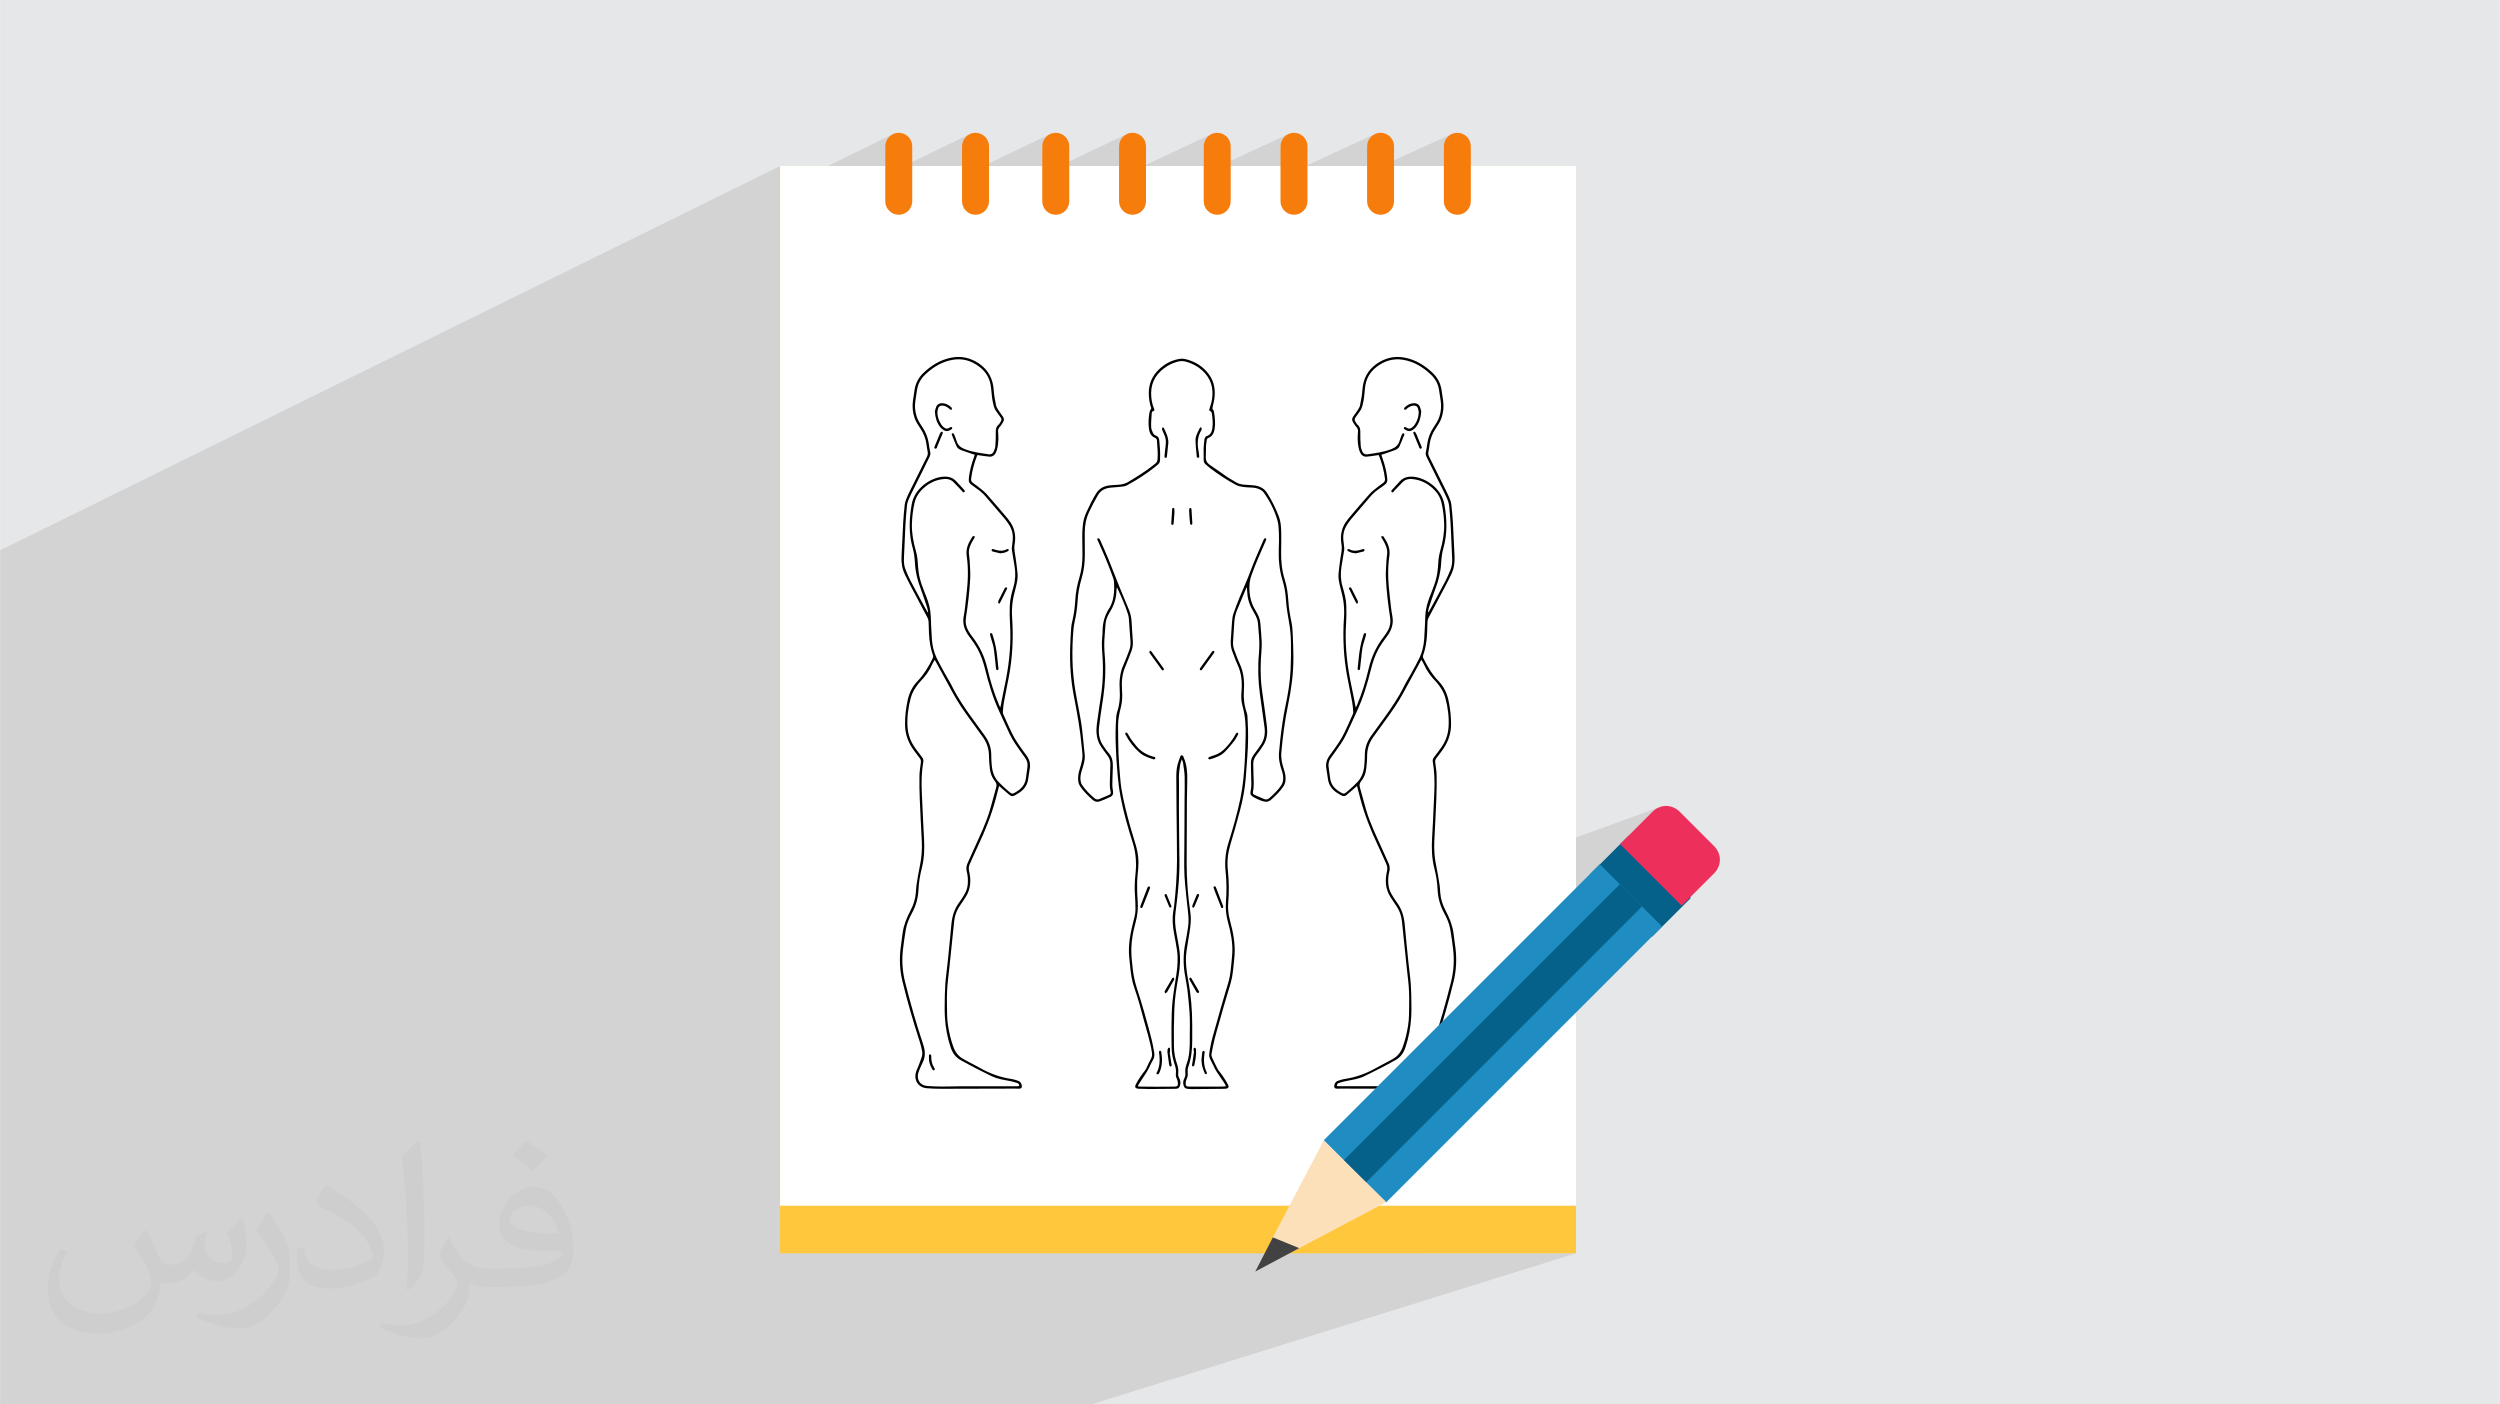 <?xml version="1.0" encoding="UTF-8"?>
<!DOCTYPE svg PUBLIC "-//W3C//DTD SVG 1.0//EN" "http://www.w3.org/TR/2001/REC-SVG-20010904/DTD/svg10.dtd">
<!-- Creator: CorelDRAW -->
<svg xmlns="http://www.w3.org/2000/svg" xml:space="preserve" width="3.708in" height="2.083in" version="1.0" style="shape-rendering:geometricPrecision; text-rendering:geometricPrecision; image-rendering:optimizeQuality; fill-rule:evenodd; clip-rule:evenodd"
viewBox="0 0 3702.73 2080.18"
 xmlns:xlink="http://www.w3.org/1999/xlink"
 xmlns:xodm="http://www.corel.com/coreldraw/odm/2003">
 <defs>
  <style type="text/css">
   <![CDATA[
    .fil0 {fill:#E6E7E8}
    .fil3 {fill:#FFC73B}
    .fil4 {fill:white}
    .fil11 {fill:#434242;fill-rule:nonzero}
    .fil5 {fill:black;fill-rule:nonzero}
    .fil7 {fill:#05608A;fill-rule:nonzero}
    .fil9 {fill:#1F8CC2;fill-rule:nonzero}
    .fil8 {fill:#EC305B;fill-rule:nonzero}
    .fil6 {fill:#F67C0B;fill-rule:nonzero}
    .fil10 {fill:#FCE0B9;fill-rule:nonzero}
    .fil2 {fill:#373435;fill-opacity:0.031}
    .fil1 {fill:#2B2A29;fill-opacity:0.102}
   ]]>
  </style>
 </defs>
 <g id="Layer_x0020_1">
  <polygon class="fil0" points="-0,0 3702.73,0 3702.73,2080.18 -0,2080.18 "/>
  <polygon class="fil1" points="1023.22,2080.18 902.99,2080.18 796.88,2080.18 795.76,2080.18 733.08,2080.18 731.2,2080.18 723.69,2080.18 714.89,2080.18 686.02,2080.18 662.01,2080.18 654.19,2080.18 652.73,2080.18 642.32,2080.18 638.15,2080.18 617.93,2080.18 612.2,2080.18 605.6,2080.18 601.31,2080.18 598.9,2080.18 597.47,2080.18 596.81,2080.18 594.88,2080.18 593.03,2080.18 591.09,2080.18 583.74,2080.18 583.51,2080.18 583.46,2080.18 576.26,2080.18 571.94,2080.18 569.75,2080.18 540.14,2080.18 507.25,2080.18 468.12,2080.18 467.45,2080.18 467.02,2080.18 462.32,2080.18 457.67,2080.18 451.84,2080.18 444.27,2080.18 424.33,2080.18 417.2,2080.18 403.19,2080.18 401.82,2080.18 400.26,2080.18 396.53,2080.18 393.38,2080.18 388.33,2080.18 387.48,2080.18 384.47,2080.18 383.07,2080.18 378.83,2080.18 377.84,2080.18 373.64,2080.18 368.87,2080.18 366.72,2080.18 362.55,2080.18 355.54,2080.18 355.22,2080.18 352.95,2080.18 352.43,2080.18 343.94,2080.18 341.01,2080.18 340.62,2080.18 339.96,2080.18 335.31,2080.18 331.77,2080.18 327.23,2080.18 324.76,2080.18 324.58,2080.18 324.26,2080.18 323.29,2080.18 318.92,2080.18 315.26,2080.18 314.06,2080.18 313.12,2080.18 312.19,2080.18 302.79,2080.18 300.86,2080.18 300.21,2080.18 298.59,2080.18 298.49,2080.18 297.12,2080.18 294.06,2080.18 287.02,2080.18 286.52,2080.18 285.1,2080.18 276.47,2080.18 273.82,2080.18 259.46,2080.18 259.37,2080.18 259.13,2080.18 256.74,2080.18 256.74,2080.18 249.38,2080.18 244.74,2080.18 244.44,2080.18 240.82,2080.18 240.46,2080.18 236.24,2080.18 234.94,2080.18 228.86,2080.18 217.01,2080.18 199.32,2080.18 197.5,2080.18 196.52,2080.18 190.18,2080.18 187.2,2080.18 186.96,2080.18 175.66,2080.18 172.48,2080.18 164.31,2080.18 158.87,2080.18 157.56,2080.18 141.31,2080.18 136.33,2080.18 115.55,2080.18 111.47,2080.18 111.46,2080.18 108.58,2080.18 94.62,2080.18 93.27,2080.18 89,2080.18 83.14,2080.18 81.92,2080.18 81.9,2080.18 75.79,2080.18 75.53,2080.18 74.2,2080.18 65.93,2080.18 57.71,2080.18 46.87,2080.18 45.3,2080.18 43.35,2080.18 35.74,2080.18 31.59,2080.18 28.82,2080.18 26.48,2080.18 25.06,2080.18 24.55,2080.18 22.56,2080.18 19.09,2080.18 18.46,2080.18 18.33,2080.18 17.48,2080.18 10.06,2080.18 3.48,2080.18 1.75,2080.18 -0,2080.18 -0,2080.02 -0,2079.66 -0,2079.47 -0,2077.39 -0,2077.24 -0,2075.68 -0,2074.89 -0,2073.57 -0,2068.36 -0,2065.15 -0,2064.87 -0,2064.15 -0,2064.08 -0,2061.93 -0,2060.11 -0,2054.13 -0,2049.31 -0,2046.47 -0,2044.09 -0,2041.81 -0,2040.75 -0,2035.1 -0,2034.97 -0,2033.03 -0,2024.31 -0,2023.58 -0,2023.17 -0,2022.5 -0,2014.88 -0,2012.61 -0,2008.92 -0,2008.27 -0,2006.26 -0,2004.53 -0,2002.07 -0,2000.9 -0,1999.16 -0,1997.03 -0,1995.82 -0,1992.06 -0,1992.04 -0,1990.17 -0,1990.16 -0,1988.95 -0,1987.2 -0,1986.91 -0,1986.44 -0,1985.81 -0,1985.77 -0,1985.53 -0,1983.92 -0,1980.25 -0,1977.06 -0,1976.72 -0,1976.14 -0,1975.13 -0,1974.45 -0,1973.05 -0,1971.93 -0,1970.9 -0,1970.48 -0,1968.88 -0,1967.97 -0,1962.91 -0,1959.53 -0,1955.54 -0,1954.5 -0,1953.79 -0,1953.51 -0,1953.25 -0,1943.75 -0,1936.1 -0,1934.06 -0,1932.65 -0,1931.34 -0,1931 -0,1930.4 -0,1929.37 -0,1927.83 -0,1926.75 -0,1925.97 -0,1924.81 -0,1924.04 -0,1921.47 -0,1913.7 -0,1911.86 -0,1906.02 -0,1904.86 -0,1903.58 -0,1903.48 -0,1901.63 -0,1900.29 -0,1899.6 -0,1897.19 -0,1892.59 -0,1891.5 -0,1890.41 -0,1890.39 -0,1890.19 -0,1889.53 -0,1886.31 -0,1884.82 -0,1882.68 -0,1881.14 -0,1875.5 -0,1873.12 -0,1872.81 -0,1872.05 -0,1870.76 -0,1867.99 -0,1863.99 -0,1863.47 -0,1861.64 -0,1861.15 -0,1859.86 -0,1855.45 -0,1854.75 -0,1847.22 -0,1846.84 -0,1846.31 -0,1845.86 -0,1841.45 -0,1838.61 -0,1837.86 -0,1837.71 -0,1836.27 -0,1835.28 -0,1834.76 -0,1833.72 -0,1832.79 -0,1831.91 -0,1831.09 -0,1829.39 -0,1829.09 -0,1826.79 -0,1826.45 -0,1826.14 -0,1823.33 -0,1822.98 -0,1822.7 -0,1821.86 -0,1821.82 -0,1821.33 -0,1820.96 -0,1820 -0,1819.98 -0,1819.64 -0,1818.58 -0,1818.18 -0,1816.23 -0,1816.12 -0,1815.74 -0,1814.91 -0,1814.26 -0,1813.8 -0,1813.45 -0,1813.14 -0,1810.18 -0,1809.25 -0,1809.1 -0,1804.96 -0,1804.53 -0,1803.8 -0,1803.02 -0,1802.91 -0,1802.16 -0,1800.18 -0,1799.26 -0,1796.45 -0,1795.55 -0,1793.44 -0,1792.81 -0,1788.25 -0,1787.17 -0,1785.16 -0,1784.65 -0,1784.5 -0,1783.91 -0,1781.72 -0,1780.14 -0,1780.01 -0,1779.53 -0,1779.51 -0,1778.39 -0,1776.51 -0,1772.14 -0,1771.68 -0,1771.59 -0,1771.22 -0,1768.56 -0,1768.27 -0,1767.58 -0,1766.8 -0,1765.48 -0,1760.5 -0,1759.21 -0,1755.99 -0,1755.88 -0,1755.59 -0,1754.19 -0,1752.83 -0,1751.96 -0,1751.44 -0,1751.11 -0,1750.53 -0,1750.26 -0,1750.04 -0,1748.72 -0,1747.65 -0,1747.49 -0,1744.19 -0,1743.44 -0,1743.4 -0,1743.13 -0,1742.21 -0,1742.08 -0,1741.27 -0,1735.8 -0,1733.47 -0,1729.6 -0,1728.23 -0,1727.23 -0,1725.2 -0,1722.38 -0,1717.81 -0,1717.55 -0,1717.04 -0,1716.2 -0,1712.2 -0,1711.37 -0,1710.73 -0,1708.01 -0,1707 -0,1706.48 -0,1706.44 -0,1705.25 -0,1704.82 -0,1703.35 -0,1702.35 -0,1702.24 -0,1699.59 -0,1698.86 -0,1697.13 -0,1693.87 -0,1693.38 -0,1693.32 -0,1692.23 -0,1691.46 -0,1690.41 -0,1689.32 -0,1688.76 -0,1688.15 -0,1687.93 -0,1687.28 -0,1685.59 -0,1685.17 -0,1684.56 -0,1682.13 -0,1681.04 -0,1680.33 -0,1679.65 -0,1678.4 -0,1677.75 -0,1677.72 -0,1675.41 -0,1674.24 -0,1673.84 -0,1673.32 -0,1666.25 -0,1664.28 -0,1663.22 -0,1661.91 -0,1661.5 -0,1660.89 -0,1660.21 -0,1658.01 -0,1657.56 -0,1656.2 -0,1656.06 -0,1655.82 -0,1655.11 -0,1652.28 -0,1652.1 -0,1651.85 -0,1651.17 -0,1647.38 -0,1646.07 -0,1643.31 -0,1641.17 -0,1641.11 -0,1639.7 -0,1638.23 -0,1636.75 -0,1636.17 -0,1636.08 -0,1635.72 -0,1635.14 -0,1634.67 -0,1633.28 -0,1632.65 -0,1631.21 -0,1630.69 -0,1630.54 -0,1630.46 -0,1627.78 -0,1627.25 -0,1626.78 -0,1622.87 -0,1621.6 -0,1621.49 -0,1620.61 -0,1619.35 -0,1617.94 -0,1611.22 -0,1608.81 -0,1607.49 -0,1607.1 -0,1604.52 -0,1604.42 -0,1602.72 -0,1601.61 -0,1601.5 -0,1599.06 -0,1598.61 -0,1597.2 -0,1597.18 -0,1594.61 -0,1594.21 -0,1593.85 -0,1593.04 -0,1592.59 -0,1591.02 -0,1586.24 -0,1583.52 -0,1582.49 -0,1581.39 -0,1579.55 -0,1576.87 -0,1576.52 -0,1576.39 -0,1575.95 -0,1575.9 -0,1575.43 -0,1574.87 -0,1574.84 -0,1574.75 -0,1573.75 -0,1573.53 -0,1573.2 -0,1571.81 -0,1569.1 -0,1568.95 -0,1567.1 -0,1564.08 -0,1562.84 -0,1560.11 -0,1559.51 -0,1558.37 -0,1557.04 -0,1556.45 -0,1556.05 -0,1554.73 -0,1552.27 -0,1551.95 -0,1551.24 -0,1550.76 -0,1550.26 -0,1549.8 -0,1547.49 -0,1547.28 -0,1545.05 -0,1544.41 -0,1542.52 -0,1541.38 -0,1540.86 -0,1532.95 -0,1532.94 -0,1532.05 -0,1531.59 -0,1530.8 -0,1530.14 -0,1529.9 -0,1526.56 -0,1526.09 -0,1525.61 -0,1524.61 -0,1523.92 -0,1522.68 -0,1521.06 -0,1520.26 -0,1519.66 -0,1519.62 -0,1518.29 -0,1518.11 -0,1517.85 -0,1517.63 -0,1517.43 -0,1517.35 -0,1517.03 -0,1516.54 -0,1516.5 -0,1515.43 -0,1514.89 -0,1514.47 -0,1514.42 -0,1514 -0,1513.68 -0,1513.48 -0,1512.5 -0,1512.23 -0,1511.86 -0,1510.96 -0,1510.04 -0,1509.77 -0,1509.69 -0,1509.57 -0,1506.33 -0,1506.31 -0,1505.82 -0,1504.93 -0,1502.77 -0,1502.09 -0,1500.55 -0,1500.43 -0,1500.26 -0,1500.05 -0,1499.65 -0,1499.24 -0,1498.25 -0,1497.79 -0,1496.54 -0,1496.18 -0,1493.42 -0,1493.3 -0,1491.43 -0,1491.03 -0,1490.96 -0,1489.84 -0,1489.09 -0,1489.04 -0,1488.96 -0,1488.72 -0,1488.62 -0,1488.55 -0,1488.28 -0,1487.52 -0,1486.7 -0,1486.61 -0,1485.67 -0,1484.31 -0,1484.19 -0,1483 -0,1482.31 -0,1477.84 -0,1476.81 -0,1474.74 -0,1470.14 -0,1464.39 -0,1462.62 -0,1459.86 -0,1458.87 -0,1458.83 -0,1455.78 -0,1455.17 -0,1454.47 -0,1454.34 -0,1452.83 -0,1451.94 -0,1451.28 -0,1451.22 -0,1451.13 -0,1450.94 -0,1447.66 -0,1446.7 -0,1446.56 -0,1445.21 -0,1443.54 -0,1443.01 -0,1442.99 -0,1442.41 -0,1439.36 -0,1439.17 -0,1437.69 -0,1436.76 -0,1435.36 -0,1434.89 -0,1432.04 -0,1431.84 -0,1430.24 -0,1429.77 -0,1429.1 -0,1428.03 -0,1427.02 -0,1426.66 -0,1424.69 -0,1424.69 -0,1421.89 -0,1421.7 -0,1420.48 -0,1420 -0,1419.89 -0,1419.15 -0,1418.37 -0,1417.74 -0,1416.66 -0,1416.55 -0,1416.53 -0,1416.22 -0,1415.7 -0,1415.14 -0,1414.85 -0,1414.61 -0,1411.12 -0,1410.21 -0,1404.28 -0,1403.03 -0,1402.23 -0,1401.81 -0,1397.63 -0,1395.35 -0,1391.11 -0,1390.85 -0,1390.32 -0,1387.38 -0,1384.07 -0,1383.74 -0,1381.91 -0,1381.84 -0,1375.86 -0,1373.36 -0,1370.75 -0,1358.62 -0,1356.01 -0,1355.98 -0,1355.92 -0,1355.41 -0,1355.32 -0,1353.86 -0,1351.35 -0,1350.55 -0,1347.36 -0,1340.38 -0,1340.05 -0,1336.34 -0,1336.3 -0,1334.4 -0,1332.01 -0,1331.74 -0,1330.27 -0,1325.52 -0,1323.47 -0,1322.82 -0,1322.21 -0,1321.74 -0,1320.06 -0,1319.45 -0,1318.19 -0,1315.54 -0,1314.66 -0,1313.52 -0,1312.1 -0,1311.92 -0,1311.49 -0,1308.88 -0,1307.1 -0,1306.62 -0,1306.59 -0,1303.26 -0,1297.87 -0,1294.95 -0,1290.52 -0,1286.81 -0,1286.47 -0,1283.52 -0,1281.45 -0,1280.75 -0,1280.73 -0,1280.14 -0,1279.18 -0,1278.25 -0,1277.03 -0,1272.53 -0,1271.8 -0,1271.01 -0,1270.1 -0,1268.14 -0,1265.69 -0,1264.89 -0,1262.73 -0,1262.66 -0,1262.26 -0,1262.14 -0,1261.88 -0,1261.22 -0,1259.44 -0,1255.62 -0,1255.5 -0,1246.42 -0,1240.04 -0,1239.2 -0,1238.9 -0,1237.31 -0,1236.76 -0,1235.55 -0,1232.63 -0,1229.27 -0,1229.13 -0,1228.47 -0,1227.35 -0,1225.01 -0,1213.33 -0,1205.89 -0,1200.07 -0,1192.55 -0,1190.75 -0,1189.11 -0,1188.64 -0,1178.1 -0,1176.27 -0,1175.75 -0,1173.93 -0,1170.55 -0,1164.78 -0,1147.16 -0,1145.82 -0,1145.47 -0,1135.22 -0,1120.83 -0,1098.08 -0,1096.53 -0,1096.34 -0,1085.87 -0,1071.35 -0,1052.65 -0,1051.92 -0,1050.86 -0,1041.2 -0,1025.53 -0,1004.19 -0,1002.35 -0,1001.67 -0,990.89 -0,976.67 -0,956.84 -0,955.15 -0,954.95 -0,944.31 -0,928.92 -0,905.54 -0,894.64 -0,857.06 -0,846.1 -0,815.18 1155.35,245.91 1155.35,280.49 1323.33,198.26 1319.93,200.1 1316.98,202.54 1314.54,205.5 1312.7,208.89 1311.53,212.63 1311.13,216.66 1311.13,259.28 1437.05,198.26 1433.66,200.1 1430.7,202.54 1428.26,205.5 1426.42,208.89 1425.26,212.63 1424.85,216.66 1424.85,261.08 1555.86,198.26 1552.47,200.1 1549.52,202.54 1547.08,205.5 1545.24,208.89 1544.07,212.63 1543.67,216.66 1543.67,258.04 1669.59,198.26 1666.19,200.1 1663.24,202.54 1660.8,205.5 1658.96,208.89 1657.79,212.63 1657.39,216.66 1657.39,262.89 1795.02,198.26 1791.63,200.1 1788.67,202.54 1786.24,205.5 1784.39,208.89 1783.23,212.63 1782.82,216.66 1782.82,256.82 1908.74,198.26 1905.35,200.1 1902.4,202.54 1899.96,205.5 1898.11,208.89 1896.95,212.63 1896.55,216.66 1896.55,262.86 2036.99,198.26 2033.6,200.1 2030.64,202.54 2028.21,205.5 2026.36,208.89 2025.2,212.63 2024.79,216.66 2024.79,255.62 2150.71,198.26 2147.32,200.1 2144.36,202.54 2141.93,205.5 2140.08,208.89 2138.92,212.63 2138.51,216.66 2138.51,298.15 2138.92,302.18 2140.08,305.93 2141.93,309.32 2144.36,312.28 2147.32,314.71 2150.71,316.56 2154.46,317.72 2158.48,318.12 2162.51,317.72 2166.26,316.56 1483.07,620.64 1483.15,621.21 1483.13,621.95 1482.98,622.7 1482.69,623.45 1482.26,624.21 1481.85,624.85 1481.47,625.5 1481.09,626.17 1480.7,626.82 1480.29,627.46 1479.85,628.06 1479.38,628.62 1478.86,629.11 1477.62,630.33 1476.65,631.61 1475.92,632.97 1475.4,634.39 1475.05,635.87 1474.86,637.42 1474.78,639.02 1474.78,640.69 1474.82,643.2 1474.81,645.7 1474.78,648.2 1474.72,650.28 1735,535.02 1731.04,536.83 1727.23,538.95 1723.57,541.37 1720.06,544.07 1716.71,547.05 1716.65,547.11 1735.76,538.65 1738.17,537.66 1740.63,536.77 1743.12,535.96 1744.8,535.51 1746.47,535.17 1748.16,534.95 1749.84,534.84 1751.52,534.86 1753.21,535.01 1754.89,535.29 1756.59,535.7 1759.94,536.73 1763.2,537.92 1766.37,539.27 1769.45,540.81 1772.43,542.52 1775.3,544.41 1778.08,546.49 1780.75,548.77 1785.1,553.23 1788.69,557.96 1791.52,562.94 1793.62,568.18 1795.01,573.65 1795.71,579.35 1795.75,585.26 1795.13,591.38 1794.83,593.15 1794.45,594.9 1794.01,596.64 1793.53,598.38 1793.01,600.11 1792.48,601.84 1791.94,603.57 1791.41,605.29 1791.22,605.93 1791.07,606.51 1791,607.04 1791.03,607.52 1791.2,607.96 1791.52,608.35 1792.04,608.7 1792.76,609.01 1793.09,609.18 1793.41,609.42 1793.72,609.72 1794.01,610.08 1794.26,610.46 1794.46,610.86 1794.62,611.26 1794.71,611.64 1795.13,614.53 1795.51,617.42 1795.8,620.32 1796.01,623.22 1796.11,626.12 1796.07,629.03 1795.88,631.93 1795.52,634.83 1795.17,636.63 1794.69,638.35 1794.05,639.98 1793.22,641.48 1792.17,642.84 1790.87,644.03 1789.29,645.03 1786.46,646.25 1786.06,646.56 2049.08,533.15 2044.12,535.64 2039.27,538.68 2034.38,542.46 2032.71,544.1 2053.08,535.32 2057.78,533.79 2062.61,532.77 2067.56,532.26 2072.65,532.28 2077.88,532.85 2083.77,534.07 2089.42,535.76 2094.83,537.91 2100.02,540.47 2105.01,543.44 2109.8,546.76 2114.41,550.42 2118.86,554.38 2121.27,556.81 2123.47,559.37 2125.43,562.06 2127.15,564.88 2128.61,567.85 2129.81,570.96 2130.74,574.21 2131.39,577.62 2131.68,579.6 2131.97,581.59 2132.27,583.57 2132.57,585.56 2132.88,587.54 2133.19,589.52 2133.5,591.51 2133.81,593.49 2134.19,596.41 2134.4,599.32 2134.43,602.21 2134.3,605.08 2133.99,607.95 2133.52,610.81 2132.89,613.66 2132.09,616.5 2131.35,618.67 2130.48,620.76 2129.51,622.79 2128.45,624.78 2127.32,626.72 2126.13,628.63 2124.9,630.52 2123.64,632.39 2121.84,635.22 2120.21,638.11 2118.74,641.06 2117.44,644.08 2116.32,647.16 2115.37,650.31 2114.6,653.54 2114.02,656.84 2113.8,658.39 2113.59,659.93 2113.38,661.47 2113.15,663.01 2112.9,664.55 2112.63,666.08 2112.32,667.6 2111.97,669.11 2111.76,670.1 2111.64,671.05 2111.61,671.97 2111.67,672.88 2111.81,673.77 2112.04,674.65 2112.35,675.53 2112.75,676.42 2113.93,678.8 2115.1,681.19 2116.27,683.58 2117.44,685.97 2118.6,688.36 2119.78,690.75 2120.95,693.14 2122.12,695.53 2123.91,699.12 2125.7,702.72 2127.48,706.31 2129.28,709.91 2131.07,713.5 2132.85,717.09 2134.64,720.69 2136.42,724.29 2137.36,726.17 2138.3,728.06 2139.24,729.95 2140.17,731.84 2141.09,733.74 2141.98,735.65 2142.85,737.56 2143.69,739.49 2144.15,740.6 2144.57,741.73 2144.97,742.88 2145.32,744.03 2145.63,745.2 2145.9,746.37 2146.11,747.55 2146.26,748.73 2146.62,752.28 2146.96,755.82 2147.28,759.37 2147.58,762.92 2147.86,766.48 2148.12,770.04 2148.35,773.59 2148.55,777.15 2148.72,780.26 2148.88,783.37 2149.03,786.47 2149.18,789.58 2149.32,792.69 2149.46,795.8 2149.6,798.91 2149.73,802.02 2149.87,805.13 2150,808.24 2150.13,811.35 2150.26,814.46 2150.39,817.57 2150.53,820.68 2150.66,823.8 2150.8,826.91 2150.85,829.08 2150.83,831.25 2150.71,833.4 2150.49,835.54 2150.16,837.66 2149.69,839.75 2149.1,841.82 2148.35,843.87 2147.49,845.96 2146.62,848.04 2145.74,850.13 2144.84,852.2 2143.92,854.26 2142.96,856.3 2141.98,858.33 2140.96,860.34 2138.34,865.32 2135.7,870.28 2133.05,875.24 2130.39,880.2 2127.72,885.14 2125.04,890.09 2122.36,895.03 2119.69,899.98 2119.21,900.85 2118.73,901.71 2118.23,902.57 2117.74,903.43 2117.24,904.28 2116.74,905.14 2116.24,905.99 2115.74,906.85 2111.32,908.61 2111.07,912.07 2110.88,916.44 2110.7,920.8 2110.53,925.16 2110.34,929.53 2110.15,933.89 2109.92,938.25 2109.67,942.6 2109.36,946.96 2109.02,950.62 2108.52,954.25 2107.88,957.86 2107.08,961.42 2106.1,964.94 2104.95,968.42 2103.61,971.84 2102.07,975.19 2100.65,978.02 2099.84,979.58 2105.33,977.43 2105.87,978.41 2106.41,979.35 2106.93,980.25 2107.44,981.13 2107.92,981.99 2108.37,982.84 2108.8,983.69 2109.19,984.54 2110.83,988.04 2112.64,991.4 2114.62,994.65 2116.75,997.79 2119.02,1000.83 2121.42,1003.78 2123.94,1006.65 2126.56,1009.44 2126.91,1009.81 2127.25,1010.18 2127.59,1010.55 2127.92,1010.93 2128.25,1011.31 2128.57,1011.69 2128.89,1012.08 2129.21,1012.47 2131.09,1014.91 2132.88,1017.41 2134.56,1019.97 2136.11,1022.59 2137.52,1025.29 2138.77,1028.07 2139.85,1030.94 2140.75,1033.9 2141.44,1036.58 2142.08,1039.28 2142.67,1041.98 2143.22,1044.68 2143.72,1047.39 2144.16,1050.11 2144.55,1052.84 2144.89,1055.56 2145.17,1058.3 2145.39,1061.04 2145.55,1063.79 2145.65,1066.54 2145.68,1069.31 2145.66,1072.07 2145.56,1074.85 2145.4,1077.63 2145.11,1080.6 2144.69,1083.52 2144.11,1086.39 2143.38,1089.23 2142.51,1092.03 2141.48,1094.79 2140.3,1097.52 2138.96,1100.21 2137.32,1103.11 2135.53,1105.92 2133.64,1108.64 2131.68,1111.3 2129.68,1113.94 2127.67,1116.56 2125.68,1119.2 2123.75,1121.89 2123.26,1122.63 2122.83,1123.35 2122.48,1124.08 2122.2,1124.82 2122.02,1125.58 2121.93,1126.37 2121.93,1127.21 2122.05,1128.11 2122.51,1130.9 2122.93,1133.69 2123.29,1136.48 2123.61,1139.27 2123.88,1142.06 2124.11,1144.86 2124.29,1147.66 2124.43,1150.46 2124.54,1153.27 2124.61,1156.08 2124.64,1158.88 2124.64,1161.69 2124.61,1164.5 2124.55,1167.32 2124.47,1170.13 2124.36,1172.94 2124.24,1175.7 2124.12,1178.46 2124,1181.22 2123.88,1183.98 2123.75,1186.74 2123.63,1189.5 2123.51,1192.26 2123.38,1195.01 2123.25,1197.77 2123.13,1200.53 2123,1203.29 2122.87,1206.05 2122.74,1208.81 2122.61,1211.57 2122.48,1214.32 2122.35,1217.08 2122.21,1220.04 2122.06,1223 2121.91,1225.96 2121.76,1228.92 2121.6,1231.87 2121.43,1234.83 2121.26,1237.79 2121.08,1240.74 2120.93,1243.61 2120.8,1246.48 2120.72,1249.34 2120.68,1252.2 2120.67,1255.06 2120.71,1257.91 2120.8,1260.76 2120.95,1263.6 2121.15,1266.44 2121.41,1269.28 2121.73,1272.11 2122.12,1274.94 2122.57,1277.77 2123.1,1280.58 2123.7,1283.4 2124.38,1286.21 2125.33,1290.07 2126.18,1293.95 2126.94,1297.84 2127.61,1301.75 2128.16,1305.67 2128.62,1309.61 2128.97,1313.55 2129.05,1314.83 2456.99,1195.92 2451.98,1198.64 2447.39,1202.44 2411.9,1237.93 2412.14,1237.84 2399.64,1250.34 2490.86,1341.55 2424.37,1364.81 2446.97,1387.42 2254.8,1454.14 2126.84,1582.11 2127.15,1582.86 2127.58,1583.87 2128,1584.9 2128.42,1585.92 2128.8,1586.96 2129.16,1587.99 2129.48,1589.04 2129.76,1590.1 2130.24,1593.71 2130.02,1597.06 2129.12,1600.11 2127.61,1602.79 2125.52,1605.03 2122.9,1606.78 2119.78,1607.97 2106.36,1612.51 2108.8,1612.4 2111.41,1612.26 2114.02,1612.1 2116.62,1611.92 2121,1611.16 2085.94,1623.01 1990.38,1718.56 2023.17,1751.35 2052.88,1781.06 2037.94,1785.92 2334.23,1785.92 2112.43,1856.35 2334.23,1856.35 1616.21,2080.18 1407.57,2080.18 1248.5,2080.18 1248.49,2080.18 1133.95,2080.18 1125.7,2080.18 1125.7,2080.18 "/>
  <path class="fil2" d="M215.96 1821.93c7.07,10.71 11.65,21.01 16.13,32.45 3.33,6.66 5.09,18.93 20.7,18.93 4.57,0 11.13,-1.35 16.95,-4.57 6.55,-3.44 11.54,-8.64 14.15,-16.53l6.24 -21.01 15.19 -7.49 1.04 1.04c-2.08,7.91 -2.59,15.5 -2.59,21.43 0,17.57 15.19,24.23 27.25,24.23 7.07,0 13.42,-3.44 13.42,-9.89 0,-8.32 -3.53,-22.47 -8.12,-35.16 7.07,-7.07 14.15,-14.15 22.26,-19.87l1.25 0.63c3.53,14.98 5.51,29.75 5.51,39.63 0,9.67 -4.27,20.39 -7.8,27.36 -7.28,13.73 -20.18,24.65 -35.78,24.65 -11.85,0 -25.06,-5.93 -34.12,-16.95l-0.52 0c-8.53,10.61 -21.74,20.18 -42.86,20.18l-6.55 0c-1.04,13.94 -4.05,23.81 -8.64,32.66 -12.58,24.54 -49.92,41.92 -85.08,41.92 -48.89,0 -73.43,-28.19 -73.43,-65.73 0,-23.19 7.59,-44.72 19.24,-60.01l9.56 3.95c-7.28,13.94 -12.17,27.04 -12.17,39.94 0,35.16 28.61,51.9 61.58,51.9 30.58,0 68.44,-19.45 75.31,-42.02 -2.59,-24.65 -11.85,-36.19 -26,-58.66 4.27,-7.49 9.78,-14.98 16.64,-22.98l1.25 0 0 0 0 0 -0.01 -0.04zm563.83 -132.3c10.3,6.45 20.39,14.04 30.27,22.78 -5.51,7.8 -12.38,14.88 -20.91,21.12 -9.89,-8.01 -19.76,-14.88 -29.86,-22.16 6.86,-7.7 13.63,-15.08 20.49,-21.74l0 0 0 0 0 0 0 0 0 0 0.01 0zm5.3 96.11c-16.64,0 -30.27,10.92 -30.27,19.03 0,17.38 33.28,22.78 73.12,22.56 -4.99,-20.39 -22.47,-41.61 -42.86,-41.61l0 0.01zm-37.35 92.99c21.64,0 40.57,-0.63 55.02,-4.27 16.13,-4.05 29.75,-12.17 29.75,-17.78 0,-1.46 0,-3.22 -0.52,-4.68 -9.05,0.83 -19.45,0.83 -28.5,0.83 -29.33,0 -51.79,-6.66 -60.64,-23.09 -2.19,-4.57 -3.74,-9.67 -3.74,-15.5 0,-15.92 6.86,-31.41 18.93,-42.13 10.08,-8.84 21.22,-14.35 32.55,-14.35 20.49,0 36.81,16.44 48.26,42.34 6.24,14.15 10.5,30.47 10.5,51.07 0,13.73 -3.74,25.27 -12.27,33.8 -15.92,15.4 -45.24,21.22 -90.17,21.22l-20.39 0 0 0 -5.3 0c-11.13,0 -19.14,-1.98 -25.48,-6.86l-1.04 0c0.31,2.59 0.52,5.09 0.52,7.49 0,10.08 -3.33,22.98 -10.08,33.28 -19.97,29.64 -41.61,42.53 -60.33,42.53 -18.93,0 -42.13,-7.28 -63.03,-16.75l3.74 -7.28c6.76,2.81 16.13,4.68 29.02,4.68 33.8,0 78.21,-32.45 83.72,-64.17 -1.25,-2.59 -3.53,-6.03 -6.76,-9.67 -9.89,-11.75 -16.13,-21.53 -21.95,-31.82 4.99,-9.89 9.56,-17.78 13.83,-24.96l1.77 -0.21c14.46,29.44 27.56,46.28 56.78,46.28l4.57 0 0 0 21.22 0 0 0 0 0 0 0 0 0 0 0 0.04 0zm-146.45 31.1c2.5,-13.52 2.7,-28.7 2.7,-42.86l0 -21.01c0,-39.21 -4.99,-96.2 -9.05,-133.34 7.07,-7.59 16.95,-16.53 24.75,-22.56l2.29 0.63c5.3,46.7 6.55,100.79 6.55,150.81 0,13.11 -0.52,25.9 -1.77,35.26 -0.73,11.85 -7.59,20.8 -22.26,34.53l-3.22 -1.46zm-150.71 -61.89c0.73,18.41 9.78,32.87 41.4,32.87 19.66,0 36.3,-5.09 54.71,-13.83 3.33,-1.46 5.09,-3.44 5.09,-5.09 0,-11.54 -8.84,-26.83 -23.71,-40.77 -14.46,-13.11 -33.6,-24.65 -51.48,-32.35 -6.14,-2.59 -8.12,-5.3 -8.12,-7.91 0,-5.3 7.07,-16.44 12.9,-24.44l1.98 -0.21c20.49,10.71 43.38,26.63 60.33,44.3 15.4,16.33 24.96,32.87 24.96,50.86 0,13.31 -4.05,25.79 -10.61,37.44 -22.47,11.33 -46.39,19.97 -70.1,19.97 -28.81,0 -48.47,-13.52 -48.47,-45.24 0,-3.44 0,-8.73 1.25,-15.61l9.89 0 0 0 0 0 0 0 0 0 0 0 -0.01 0zm-52.11 -52.32l17.89 28.92c6.55,10.71 12.69,22.37 12.69,40.77l0 23.5c0,19.03 -12.17,39.42 -31.82,59.6 -15.4,13.63 -29.02,19.45 -41.61,19.45 -18.72,0 -40.15,-5.82 -64.9,-16.44l2.81 -7.28c7.8,2.08 16.84,3.84 27.98,3.84 35.58,-0.21 71.97,-26.21 88.61,-57.93 1.98,-3.64 2.7,-7.07 2.7,-9.47 0,-3.64 -1.98,-7.7 -3.53,-11.33 -9.05,-17.05 -19.14,-32.66 -30.27,-47.12 5.82,-9.16 11.65,-17.99 17.99,-26.73l1.46 0.21 0 0 0 0 0 0 0 0 0 0 -0.01 0z"/>
  <g id="_2512837743472">
   <rect class="fil3" x="1155.35" y="245.91" width="1178.88" height="1610.44"/>
   <rect class="fil4" x="1155.35" y="245.91" width="1178.88" height="1540.01"/>
   <g>
    <path class="fil5" d="M1815.67 1608.91c-0.93,-1.89 -1.43,-3.29 -2.23,-4.5 -3.4,-5.13 -6.91,-10.18 -10.32,-15.3 -1.32,-1.99 -2.64,-4.01 -3.73,-6.14 -2.19,-4.27 -4.08,-8.71 -6.39,-12.92 -1.62,-2.94 -2.44,-5.93 -2.03,-9.23 0.29,-2.39 0.65,-4.77 1.06,-7.15 2.14,-12.43 5.83,-24.46 9.29,-36.55 4.67,-16.33 9.05,-32.75 14.07,-48.98 3.06,-9.87 6.22,-19.64 7.21,-29.98 0.84,-8.79 2.06,-17.56 2.52,-26.37 0.81,-15.69 -2.32,-30.95 -6.41,-45.95 -2.68,-9.84 -3.8,-19.67 -3,-29.78 1.18,-14.98 1.12,-29.92 -0.48,-44.9 -1.54,-14.49 -0.26,-28.77 4.19,-42.85 6.85,-21.69 13.08,-43.58 17.77,-65.87 3.87,-18.41 5.28,-37.1 6.45,-55.8 0.72,-11.35 0.77,-22.74 1.19,-34.11 0.57,-15.85 -0.26,-31.52 -4.58,-46.93 -1.88,-6.71 -2.16,-13.69 -1.53,-20.72 1.25,-14.05 0.17,-27.77 -5.99,-40.82 -2.85,-6.04 -4.91,-12.44 -7.39,-18.66 -2.07,-5.19 -2.84,-10.55 -2.46,-16.13 0.66,-9.62 1.09,-19.25 1.89,-28.85 0.33,-3.98 0.86,-8.06 2.15,-11.81 2.85,-8.35 6.08,-16.58 9.41,-24.75 5.06,-12.39 10.78,-24.52 15.41,-37.06 5.85,-15.84 12.75,-31.22 19.51,-46.67 0.37,-0.85 0.73,-1.8 1.37,-2.41 0.46,-0.44 1.45,-0.62 2.1,-0.47 0.36,0.09 0.76,1.14 0.67,1.68 -0.17,1.03 -0.64,2.03 -1.07,3.01 -7.15,16.15 -14.33,32.28 -20.36,48.92 -2.19,6.05 -3.42,12.01 -3.47,18.37 -0.11,12.02 1.99,23.43 8.45,33.81 1.27,2.04 2.34,4.21 3.47,6.34 2.23,4.17 3.85,8.57 4.24,13.31 0.76,9.2 1.58,18.4 2.05,27.62 0.24,4.66 0,9.38 -0.39,14.03 -1.49,18.06 -1.84,36.12 0.34,54.13 1.31,10.76 3,21.48 4.46,32.21 1.14,8.36 2.26,16.71 3.29,25.08 1.17,9.51 0.36,18.81 -4.67,27.17 -3.29,5.5 -7.15,10.68 -11.05,15.78 -2.72,3.55 -4.41,7.36 -4.49,11.78 -0.07,4.41 0.16,8.83 0.22,13.24 0.13,9.75 1.38,19.54 -0.7,29.23 -0.44,2.08 0.42,3.55 2.08,4.32 4.85,2.23 9.76,4.31 14.7,6.33 3.09,1.26 5.79,0.19 8.11,-1.94 6.23,-5.7 12.42,-11.47 17.12,-18.56 1.28,-1.93 2.17,-4.32 2.54,-6.61 0.79,-4.96 -0.04,-9.87 -1.65,-14.61 -3.24,-9.46 -5.41,-19.03 -4.1,-29.15 0.72,-5.57 0.98,-11.2 1.64,-16.78 1.95,-16.75 4.15,-33.47 7.66,-49.99 3.77,-17.69 6.8,-35.53 7.65,-53.61 0.65,-13.63 0.79,-27.31 0.53,-40.95 -0.16,-8.94 -0.87,-17.95 -2.32,-26.77 -1.98,-12.01 -4.39,-23.93 -5.08,-36.14 -0.56,-9.89 -2.22,-19.66 -5.17,-29.18 -4.73,-15.27 -5.97,-30.96 -5.45,-46.85 0.24,-7.23 0.56,-14.47 0.23,-21.69 -0.32,-6.93 -0.48,-14.1 -2.4,-20.67 -4.31,-14.71 -11.28,-28.33 -20.28,-40.8 -1.12,-1.56 -2.84,-2.9 -4.56,-3.8 -3.95,-2.04 -8.18,-3.18 -12.71,-3.33 -4.55,-0.15 -9.12,-0.34 -13.61,-1.01 -3.39,-0.51 -6.94,-1.27 -9.92,-2.86 -13.39,-7.11 -26,-15.48 -38.1,-24.62 -2.56,-1.93 -4.92,-4.13 -7.32,-6.26 -1.67,-1.49 -2.54,-3.37 -2.54,-5.68 0,-5.89 -0.23,-11.78 -0.09,-17.67 0.09,-4.01 0.52,-8.02 1.05,-11.99 0.33,-2.52 0.97,-5.38 3.68,-6.26 5.46,-1.78 7.34,-6.12 8.11,-10.98 1.23,-7.74 0.37,-15.5 -0.81,-23.19 -0.15,-0.98 -1.08,-2.32 -1.95,-2.63 -2.26,-0.79 -1.9,-1.95 -1.36,-3.73 1.4,-4.6 3.02,-9.19 3.73,-13.91 2.49,-16.59 -1.72,-31.08 -14.39,-42.61 -6.96,-6.34 -15.11,-10.54 -24.16,-13.07 -4.52,-1.27 -9,-1.09 -13.46,0.26 -6.71,2.04 -13,4.96 -18.65,9.17 -14.69,10.92 -21.12,25.45 -19.23,43.7 0.58,5.64 1.78,11.09 3.95,16.32 0.59,1.42 1.29,3.09 -0.79,3.6 -2.32,0.57 -2.52,2.33 -2.63,3.97 -0.44,6.54 -1.01,13.1 -0.83,19.63 0.08,3.06 1.49,6.2 2.79,9.08 0.65,1.44 2.21,2.95 3.68,3.44 3.79,1.26 5.3,3.95 5.57,7.51 0.57,7.47 1.45,14.97 1.28,22.43 -0.25,11.55 0.51,10.39 -8.52,17.55 -12.51,9.91 -25.96,18.48 -39.97,26.14 -1.73,0.94 -3.7,1.72 -5.63,1.96 -5.97,0.74 -11.97,1.29 -17.97,1.73 -8.46,0.63 -15.41,3.4 -20.04,11.21 -4.73,7.96 -8.84,16.2 -12.86,24.52 -4.77,9.88 -6.65,20.29 -6.64,31.13 0,10.85 0.07,21.7 0.1,32.55 0.03,11.84 -1.31,23.52 -4.69,34.9 -3.25,10.95 -5.35,22.08 -5.99,33.51 -0.59,10.44 -2.1,20.76 -4.41,30.97 -0.85,3.78 -1.42,7.65 -1.76,11.5 -1.29,14.82 -1.76,29.67 -1.46,44.54 0.31,15.56 1.8,31.01 4.31,46.35 3.31,20.2 8.19,40.14 10.37,60.53 1.21,11.31 2.43,22.62 3.47,33.94 0.75,8.21 -1.89,15.88 -4.36,23.52 -1.45,4.52 -2.34,9.13 -1.91,13.83 0.22,2.45 0.9,5.11 2.21,7.14 4.91,7.6 11.41,13.81 18.17,19.74 2.02,1.77 4.41,2.66 7.06,1.59 5.07,-2.04 10.13,-4.1 15.11,-6.36 1.8,-0.82 2.78,-2.43 2.15,-4.66 -1.55,-5.5 -1.33,-11.14 -1.16,-16.76 0.23,-7.9 0.47,-15.79 0.72,-23.69 0.17,-5.17 -1.42,-9.65 -4.7,-13.72 -3.27,-4.06 -6.23,-8.38 -9.2,-12.67 -4.15,-5.99 -6.02,-12.72 -6.59,-19.96 -0.72,-9.06 1.26,-17.85 2.36,-26.72 1.93,-15.67 5.18,-31.15 6.33,-46.94 1.05,-14.46 1.07,-28.88 -0.08,-43.32 -0.44,-5.59 -0.8,-11.22 -0.73,-16.83 0.08,-5.75 1.06,-11.49 1.06,-17.23 0.01,-12.41 3.24,-23.74 10.02,-34.16 3.32,-5.1 5.09,-10.9 6.12,-16.89 1.31,-7.58 1.32,-15.21 0.64,-22.84 -0.15,-1.71 -0.64,-3.42 -1.21,-5.04 -6.47,-18.32 -14.06,-36.17 -22.12,-53.84 -0.33,-0.73 -0.67,-1.45 -0.97,-2.2 -0.43,-1.08 -0.57,-2.37 0.75,-2.64 0.71,-0.15 1.82,0.7 2.45,1.38 0.61,0.64 0.85,1.64 1.23,2.5 3.81,8.7 7.8,17.34 11.39,26.13 5.77,14.12 11.2,28.38 16.9,42.53 4.56,11.29 9.34,22.49 13.97,33.74 2.42,5.88 3.53,12.04 3.88,18.38 0.51,8.95 0.97,17.91 1.74,26.85 0.5,5.75 -0.29,11.22 -2.35,16.53 -2.86,7.36 -5.6,14.78 -8.74,22.02 -4.78,11.01 -5.73,22.52 -4.92,34.25 0.61,8.75 0.55,17.38 -1.65,25.92 -2.37,9.21 -4.33,18.49 -4.19,28.08 0.19,13.92 0.09,27.85 0.66,41.76 0.5,12.3 1.65,24.57 2.65,36.85 1.56,18.89 6.08,37.24 10.77,55.51 3.73,14.51 8.3,28.8 12.51,43.19 3.15,10.78 4.32,21.75 3.32,32.96 -0.68,7.6 -1.56,15.21 -1.67,22.82 -0.13,8.82 0.09,17.69 0.83,26.47 0.92,10.85 -0.41,21.28 -3.25,31.75 -3.36,12.41 -5.85,25.02 -6.16,37.97 -0.24,10.35 0.97,20.58 2.16,30.82 1.14,9.74 3.14,19.24 6.2,28.58 3.92,11.94 7.58,23.98 11.04,36.06 3.83,13.37 7.45,26.82 10.88,40.31 1.55,6.08 2.51,12.32 3.62,18.51 0.81,4.54 -0.13,8.65 -2.71,12.6 -1.96,3 -3.16,6.47 -4.83,9.67 -1.41,2.71 -2.88,5.39 -4.53,7.96 -3.67,5.74 -7.48,11.4 -11.17,17.13 -0.44,0.69 -0.48,1.63 -0.79,2.75 1.86,0.1 3.31,0.23 4.77,0.25 7.64,0.09 15.28,0.18 22.91,0.18 8.84,0 17.69,-0.06 26.53,-0.17 3.77,-0.05 4.94,-1.01 4.93,-4.66 0,-2.19 -0.51,-4.58 -1.47,-6.53 -1.38,-2.78 -1.94,-5.57 -1.55,-8.54 0.53,-4.09 -0.16,-7.95 -1.47,-11.83 -2.81,-8.41 -4.8,-16.99 -4.84,-25.94 -0.06,-10.98 -0.38,-21.96 -0.2,-32.94 0.19,-11.64 0.28,-23.32 1.42,-34.88 1.33,-13.44 3.68,-26.77 5.74,-40.13 1.88,-12.24 2.79,-24.5 0.98,-36.79 -1.21,-8.21 -2.79,-16.36 -4.31,-24.52 -2.04,-11 -2.99,-22.01 -1.12,-33.14 0.6,-3.56 1.19,-7.14 1.54,-10.73 0.96,-9.86 2.02,-19.71 2.62,-29.59 0.7,-11.49 1.31,-22.99 1.31,-34.5 -0,-23.97 -0.45,-47.94 -0.68,-71.92 -0.16,-16.34 -0.28,-32.67 -0.36,-49.01 -0.04,-7.23 0,-14.5 1.93,-21.54 1.12,-4.12 2.64,-8.13 4.14,-12.14 0.27,-0.71 1.3,-1.55 2,-1.56 0.69,-0.02 1.5,0.84 2.07,1.48 0.42,0.48 0.51,1.22 0.78,1.84 4.87,11.07 5.62,22.76 5.31,34.63 -0.26,9.77 -0.46,19.55 -0.52,29.32 -0.15,25.45 -0.23,50.89 -0.29,76.33 -0.02,10.97 -0.28,21.96 0.2,32.92 0.75,17.25 1.98,34.47 4.57,51.58 0.93,6.19 1.67,12.56 1.23,18.77 -0.67,9.31 -2.3,18.57 -3.83,27.8 -1.64,9.91 -3.59,19.75 -3.33,29.88 0.26,9.8 1.57,19.48 3.39,29.09 4.14,21.91 5.92,44.02 5.95,66.3 0.01,7.37 -0.04,14.73 -0,22.09 0.06,13.48 -1.28,26.7 -5.82,39.53 -0.95,2.67 -1.1,5.81 -0.85,8.67 0.31,3.48 -0.13,6.56 -1.71,9.68 -0.87,1.72 -1.28,3.83 -1.32,5.77 -0.1,4.14 1,5.21 5.16,5.22 16.89,0.04 33.77,-0.01 50.65,-0.06 1.03,0 2.06,-0.24 3.74,-0.45zm30.81 -738.59c-0.3,0.4 -0.68,0.75 -0.86,1.18 -4.53,10.87 -9.06,21.73 -13.56,32.61 -2.34,5.62 -3.52,11.52 -3.93,17.56 -0.67,9.75 -1.26,19.51 -1.89,29.26 -0.28,4.36 0.56,8.53 2.13,12.57 2.52,6.49 4.7,13.14 7.67,19.42 5.98,12.65 7.21,25.96 6.28,39.61 -0.79,11.51 0.54,22.65 4.38,33.58 1.11,3.17 0.92,6.82 1.14,10.27 1.17,18.2 0.9,36.39 -0.44,54.58 -0.78,10.54 -1.55,21.09 -2.35,31.63 -1.26,16.61 -4.53,32.89 -8.78,48.95 -4.38,16.55 -9.02,33.04 -13.95,49.44 -3.71,12.39 -5.13,24.93 -3.78,37.71 1.7,16.17 1.99,32.31 0.58,48.51 -0.79,9.02 0.3,17.83 2.7,26.61 4.56,16.71 7.84,33.68 6.68,51.14 -0.56,8.4 -1.71,16.77 -2.59,25.16 -1.01,9.64 -3.9,18.81 -6.77,28.04 -4.87,15.71 -9.19,31.59 -13.7,47.41 -2.28,7.98 -4.64,15.94 -6.62,23.99 -1.79,7.27 -3.25,14.63 -4.51,22 -0.3,1.79 0.5,3.95 1.29,5.71 2.3,5.11 4.82,10.13 7.33,15.13 0.71,1.43 1.56,2.83 2.56,4.05 5.12,6.23 9.45,12.98 13.28,20.07 1.77,3.29 0.73,5.53 -2.94,6.03 -1.98,0.27 -4.01,0.22 -6.02,0.24 -14.73,0.16 -29.47,0.32 -44.21,0.42 -2.27,0.02 -4.55,-0.23 -6.82,-0.44 -3.17,-0.28 -4.75,-1.64 -5.7,-4.7 -1.18,-3.79 -0.8,-7.48 1.02,-10.91 1.32,-2.49 1.76,-4.96 1.47,-7.72 -0.46,-4.46 0.2,-8.78 1.76,-13.01 4.5,-12.3 5,-25.11 4.81,-38.02 -0.09,-6.56 0.22,-13.12 0.18,-19.68 -0.03,-6.29 -0.01,-12.6 -0.48,-18.86 -0.86,-11.34 -1.86,-22.68 -3.22,-33.97 -0.94,-7.83 -2.66,-15.56 -3.91,-23.36 -2.5,-15.63 -2.15,-31.19 1.05,-46.71 1.51,-7.34 2.59,-14.76 3.81,-22.16 1.37,-8.27 0.75,-16.51 -0.24,-24.8 -1.54,-12.88 -2.77,-25.8 -4.06,-38.72 -1.71,-17.09 -1.4,-34.22 -1.2,-51.36 0.28,-24.77 0.25,-49.54 0.37,-74.32 0.06,-11.52 0.46,-23.04 0.13,-34.55 -0.18,-6.65 -1.44,-13.28 -2.36,-19.9 -0.23,-1.65 -1.02,-3.21 -1.75,-5.4 -2.65,5.67 -2.93,11.05 -3.68,16.33 -0.99,6.93 -0.68,13.87 -0.56,20.84 0.2,10.97 -0.19,21.95 -0.12,32.92 0.17,26.51 0.35,53.03 0.75,79.55 0.21,13.82 -0.54,27.58 -1.78,41.31 -1.06,11.73 -2.3,23.44 -3.92,35.1 -1.4,10.1 -0.75,20.02 1.03,29.95 1.46,8.16 3.07,16.31 4.33,24.51 2.09,13.63 1.4,27.25 -1.03,40.77 -2.99,16.61 -5.7,33.24 -6.21,50.16 -0.27,9.23 -0.57,18.46 -0.66,27.69 -0.08,8.97 0.07,17.94 0.14,26.91 0.07,8.93 1.85,17.57 4.75,25.96 1.48,4.28 2.07,8.57 1.58,13.02 -0.28,2.48 0.08,4.74 1.33,6.95 1.86,3.27 2.29,6.84 1.52,10.5 -0.82,3.89 -2.59,5.59 -6.58,5.66 -12.72,0.22 -25.45,0.28 -38.17,0.31 -4.82,0.01 -9.65,-0.22 -14.46,-0.35 -0.81,-0.02 -1.61,0 -2.41,-0.06 -5.13,-0.35 -6.14,-2.52 -3.72,-7.12 3.7,-7.02 8.14,-13.52 13.11,-19.7 1.07,-1.33 1.8,-2.96 2.57,-4.51 2.07,-4.19 3.86,-8.53 6.18,-12.57 1.86,-3.23 2.21,-6.32 1.65,-9.97 -2.54,-16.47 -7.84,-32.23 -12.09,-48.26 -4.19,-15.77 -8.38,-31.55 -13.86,-46.95 -3.21,-9.01 -4.81,-18.36 -5.83,-27.84 -0.66,-6.12 -1.31,-12.24 -1.9,-18.37 -1.62,-17.06 1.58,-33.61 5.56,-50.05 1.6,-6.63 3.85,-13.14 3.76,-20.06 -0.09,-6.42 -0.07,-12.86 -0.62,-19.24 -0.96,-11.27 -0.57,-22.47 0.64,-33.67 1.69,-15.62 0.72,-30.87 -4.09,-46.02 -7.13,-22.44 -13.69,-45.09 -18.06,-68.27 -2.06,-10.9 -3.4,-21.97 -4.39,-33.01 -1.28,-14.13 -2.15,-28.3 -2.68,-42.48 -0.54,-14.45 -0.39,-28.9 0.74,-43.36 0.42,-5.33 2.64,-10 3.64,-15.08 1.52,-7.69 2.03,-15.31 1.5,-23.13 -0.91,-13.34 0.03,-26.45 5.79,-38.91 2.98,-6.42 5.24,-13.18 7.87,-19.77 1.77,-4.42 2.64,-8.95 2.29,-13.74 -0.85,-11.61 -1.6,-23.23 -2.5,-34.84 -0.15,-1.99 -0.64,-3.97 -1.22,-5.88 -4.12,-13.47 -10.06,-26.22 -15.91,-38.98 -0.05,-0.1 -0.23,-0.13 -0.71,-0.41 -0.16,1.27 -0.4,2.39 -0.42,3.51 -0.12,11.25 -3.14,21.63 -8.99,31.25 -3.2,5.27 -6.16,10.7 -6.98,16.97 -0.35,2.65 -0.54,5.33 -0.74,7.99 -0.9,11.75 -2,23.48 -1.05,35.29 0.62,7.61 1.18,15.23 1.27,22.86 0.23,19.06 -1.86,37.93 -4.94,56.73 -1.75,10.7 -3.19,21.45 -4.43,32.21 -1.18,10.32 0.82,20 7.14,28.53 2.31,3.12 4.34,6.49 6.95,9.34 5.51,6.02 6.64,13.21 6.4,20.91 -0.28,8.7 -0.66,17.39 -0.76,26.1 -0.04,3.18 0.39,6.41 0.99,9.54 0.74,3.8 -0.3,6.88 -3.65,8.52 -5.26,2.57 -10.69,4.87 -16.2,6.87 -3.8,1.38 -7.44,0.24 -10.45,-2.45 -6.8,-6.09 -13.44,-12.36 -18.45,-20.05 -1.47,-2.26 -2.46,-5.12 -2.77,-7.81 -0.67,-5.77 0.28,-11.44 2.02,-17.02 1.44,-4.59 2.73,-9.24 3.71,-13.95 1.3,-6.25 0.08,-12.55 -0.47,-18.79 -2.25,-25.36 -6.71,-50.38 -11.61,-75.36 -4.67,-23.87 -6.34,-48.03 -5.59,-72.34 0.3,-9.9 0.78,-19.79 1.53,-29.67 0.33,-4.37 1.42,-8.7 2.38,-13 2.15,-9.57 3.16,-19.28 3.76,-29.04 0.69,-11.29 3.03,-22.25 6.22,-33.07 3.09,-10.48 4.33,-21.24 4.33,-32.13 0,-9.77 -0.33,-19.55 -0.31,-29.32 0.01,-4.81 0.35,-9.64 0.77,-14.44 0.59,-6.85 2.45,-13.38 5.28,-19.68 4.28,-9.53 8.93,-18.84 14.38,-27.8 5.06,-8.31 12.47,-11.69 21.66,-12.37 4.14,-0.31 8.29,-0.48 12.43,-0.85 4.68,-0.42 9.1,-1.47 13.29,-3.95 12.47,-7.37 24.68,-15.09 36.16,-23.93 7.27,-5.6 7.6,-5.63 7.78,-14.91 0.15,-7.47 -0.66,-14.95 -1.14,-22.42 -0.11,-1.77 -0.78,-3.36 -2.7,-4.12 -6.15,-2.44 -8.44,-7.77 -9.16,-13.63 -1,-8.13 -0.56,-16.33 0.89,-24.4 0.34,-1.88 1.56,-3.6 2.61,-5.91 -2.39,-6.51 -3.55,-13.84 -3.7,-21.4 -0.29,-14.38 4.91,-26.45 15.24,-36.27 8.75,-8.32 19.09,-13.75 31.13,-15.52 2.58,-0.38 5.41,-0.23 7.94,0.4 14.39,3.57 26.39,10.87 35.12,23.12 7.05,9.88 9.16,21.01 8.05,32.81 -0.48,5.03 -1.72,9.99 -2.84,14.93 -0.37,1.66 -0.8,2.96 0.64,4.36 0.7,0.69 1.12,1.86 1.28,2.88 1.38,8.48 2.42,17.01 0.95,25.56 -0.99,5.73 -3.24,10.82 -9.23,13.15 -1.59,0.61 -2.19,1.9 -2.41,3.42 -0.4,2.78 -0.94,5.56 -1.06,8.36 -0.23,5.62 -0.07,11.25 -0.33,16.86 -0.23,4.75 1.63,8.22 5.47,10.87 8.92,6.18 17.73,12.5 26.69,18.59 3.76,2.56 7.91,4.53 11.68,7.07 4.3,2.9 9.1,3.72 14.06,4.13 4.27,0.35 8.57,0.43 12.83,0.88 8.34,0.87 15.32,3.88 20.11,11.44 6.92,10.92 12.55,22.42 17.24,34.42 2.92,7.47 3.44,15.41 3.6,23.3 0.2,9.64 0.09,19.29 -0.12,28.93 -0.3,14.16 1.14,28.08 5.38,41.64 3.25,10.43 4.69,21.15 5.36,31.99 0.64,10.32 2.37,20.44 4.51,30.55 1.16,5.46 1.6,11.12 1.86,16.71 0.55,11.9 1.02,23.81 1.08,35.72 0.13,23.8 -3.08,47.25 -7.91,70.51 -4.85,23.36 -7.93,46.96 -9.98,70.73 -0.75,8.64 1.18,16.72 3.81,24.79 2,6.16 3.35,12.46 1.93,18.94 -0.47,2.17 -1.4,4.37 -2.63,6.21 -5.1,7.63 -11.68,13.95 -18.51,20 -2.91,2.57 -6.32,3.33 -10.12,2.46 -5.95,-1.35 -11.32,-4.11 -16.56,-7.06 -2.89,-1.63 -4.43,-4.32 -3.55,-7.81 1.93,-7.67 1.01,-15.45 0.91,-23.19 -0.08,-6.55 -0.37,-13.11 -0.33,-19.66 0.03,-4.7 1.88,-8.79 4.76,-12.53 3.51,-4.56 6.92,-9.21 10.09,-14.01 5,-7.58 6.52,-16.11 5.37,-24.98 -2.18,-16.86 -4.79,-33.65 -6.97,-50.51 -2.5,-19.3 -3.22,-38.69 -1.45,-58.1 1.01,-11.12 0.9,-22.18 -0.34,-33.26 -0.44,-3.99 -0.64,-8 -0.93,-12.01 -0.31,-4.34 -1.61,-8.41 -3.59,-12.25 -1.47,-2.86 -3,-5.7 -4.63,-8.46 -5.26,-8.86 -7.62,-18.49 -7.97,-28.7 -0.05,-1.34 -0.13,-2.67 -0.21,-4.01 -0,-0.08 -0.15,-0.15 -0.42,-0.39z"/>
    <path class="fil5" d="M1791.13 1124.83c-0.43,-0.34 -1.53,-0.8 -1.64,-1.42 -0.1,-0.63 0.64,-1.8 1.29,-2.06 2.72,-1.1 5.55,-1.92 8.33,-2.87 6.36,-2.17 11.61,-5.97 16.16,-10.86 5.31,-5.71 10.19,-11.71 13.85,-18.65 0.56,-1.06 1.08,-2.21 1.91,-3.05 0.51,-0.52 1.54,-0.53 2.34,-0.77 0.18,0.83 0.77,1.89 0.46,2.46 -1.82,3.42 -3.53,6.99 -5.89,10.02 -4.18,5.37 -8.57,10.63 -13.31,15.52 -5.95,6.14 -13.85,8.94 -21.85,11.36 -0.38,0.11 -0.79,0.15 -1.66,0.31z"/>
    <path class="fil5" d="M1709.03 1124.91c-7.82,-2.47 -15.1,-4.87 -21,-9.98 -8.59,-7.43 -15.47,-16.27 -20.74,-26.34 -0.3,-0.59 -0.69,-1.24 -0.67,-1.86 0.02,-0.57 0.41,-1.36 0.88,-1.61 0.43,-0.23 1.45,-0.09 1.74,0.28 0.99,1.25 1.86,2.61 2.61,4.02 3.11,5.83 7.26,10.87 11.46,15.93 6.49,7.83 14.82,12.54 24.43,15.31 0.51,0.15 1.05,0.21 1.56,0.37 1.24,0.37 2.48,1.02 1.86,2.48 -0.3,0.72 -1.55,1.05 -2.12,1.4z"/>
    <path class="fil5" d="M1730.45 655.7c-0.61,5.87 -1.33,12.78 -2.05,19.68 -0.03,0.27 -0.07,0.53 -0.11,0.8 -0.17,1.16 -0.64,2.12 -1.98,2.06 -1.42,-0.06 -1.66,-1.17 -1.59,-2.3 0.11,-1.86 0.32,-3.72 0.52,-5.58 0.44,-4.25 0.87,-8.5 1.37,-12.74 0.6,-5.06 -0.38,-9.82 -2.5,-14.41 -1.07,-2.3 -2.18,-4.6 -3,-6.99 -0.28,-0.81 -0.04,-2.3 0.54,-2.78 1.07,-0.87 2.01,0.13 2.46,1.14 2.9,6.44 6.36,12.7 6.34,21.11z"/>
    <path class="fil5" d="M1778.73 632.65c0.53,1.03 1.21,1.76 1.21,2.49 -0,0.87 -0.49,1.81 -0.95,2.61 -5.5,9.44 -5.92,19.5 -3.89,29.92 0.51,2.62 0.71,5.3 1.02,7.96 0.16,1.34 -0.24,2.65 -1.73,2.56 -0.71,-0.05 -1.86,-1.26 -1.92,-2.02 -0.74,-8.25 -1.74,-16.51 -1.78,-24.78 -0.03,-6.11 3.55,-11.41 5.99,-16.89 0.29,-0.63 1.11,-1.01 2.06,-1.84z"/>
    <path class="fil5" d="M1779.45 1569.71c0.35,-3.58 0.66,-6.9 1.03,-10.21 0.07,-0.65 0.17,-1.41 0.55,-1.89 0.43,-0.55 1.24,-1.21 1.78,-1.13 0.54,0.08 1.08,0.96 1.37,1.6 0.19,0.41 -0.06,1.04 -0.14,1.56 -1.39,9.93 -1.4,19.69 3.34,28.94 0.33,0.63 -0.12,1.66 -0.21,2.51 -0.91,-0.26 -2.41,-0.28 -2.65,-0.83 -1.49,-3.55 -2.98,-7.14 -3.9,-10.86 -0.79,-3.2 -0.83,-6.6 -1.17,-9.69z"/>
    <path class="fil5" d="M1703.44 1314.78c-0.51,1.45 -0.85,2.47 -1.23,3.46 -3.17,8.09 -6.34,16.18 -9.54,24.26 -0.29,0.74 -0.56,1.56 -1.1,2.09 -0.38,0.37 -1.29,0.56 -1.78,0.36 -0.47,-0.19 -0.97,-0.99 -0.96,-1.51 0.02,-0.9 0.36,-1.82 0.69,-2.69 3.25,-8.49 6.52,-16.97 9.79,-25.45 0.19,-0.5 0.31,-1.16 0.69,-1.42 0.68,-0.48 1.66,-1.13 2.27,-0.94 0.6,0.18 0.89,1.34 1.17,1.83z"/>
    <path class="fil5" d="M1799.22 1312.62c0.46,0.42 1.41,0.88 1.69,1.6 3.66,9.33 7.26,18.68 10.73,28.08 0.27,0.72 -0.2,2.35 -0.78,2.63 -1.4,0.68 -2.08,-0.55 -2.55,-1.75 -2.78,-7.1 -5.58,-14.18 -8.35,-21.27 -0.88,-2.24 -1.75,-4.48 -2.5,-6.77 -0.38,-1.14 0,-2.11 1.77,-2.53z"/>
    <path class="fil5" d="M1798.62 966.01c-0.26,0.46 -0.6,1.19 -1.05,1.83 -5.69,7.93 -11.4,15.85 -17.1,23.78 -0.23,0.32 -0.45,0.8 -0.77,0.89 -0.7,0.2 -1.53,0.43 -2.17,0.21 -0.34,-0.12 -0.59,-1.17 -0.49,-1.73 0.14,-0.75 0.56,-1.51 1.02,-2.14 5.63,-7.81 11.27,-15.62 16.94,-23.41 0.38,-0.51 0.92,-1 1.49,-1.27 1.06,-0.5 2.24,0.41 2.13,1.84z"/>
    <path class="fil5" d="M1716.94 1556.68c2.01,-0.7 2.81,0.19 3.07,1.74 1.69,10.18 1.54,20.2 -2.59,29.88 -0.1,0.24 -0.22,0.48 -0.36,0.71 -0.74,1.24 -1.45,3.02 -3.22,2.18 -2.05,-0.97 -0.54,-2.47 0.03,-3.71 3.6,-7.76 4.18,-15.91 3.3,-24.28 -0.23,-2.2 -0.98,-4.41 -0.23,-6.53z"/>
    <path class="fil5" d="M1703.2 963.56c1.09,0.77 1.89,1.08 2.32,1.67 5.91,8.11 11.77,16.25 17.63,24.39 0.3,0.43 0.64,0.97 0.63,1.45 -0.02,0.59 -0.22,1.42 -0.63,1.69 -0.43,0.29 -1.32,0.24 -1.83,-0.02 -0.54,-0.27 -0.91,-0.93 -1.29,-1.47 -5.4,-7.49 -10.8,-14.97 -16.18,-22.47 -0.62,-0.86 -1.32,-1.76 -1.56,-2.75 -0.15,-0.63 0.49,-1.44 0.91,-2.5z"/>
    <path class="fil5" d="M1732.31 1558.83c0.87,5.52 1.75,11.03 2.61,16.54 0.23,1.49 1.28,3.23 -0.73,4.22 -1.22,0.6 -2.28,-0.6 -2.76,-3.59 -0.89,-5.65 -1.66,-11.33 -2.31,-17.02 -0.19,-1.69 0.03,-3.48 0.4,-5.14 0.19,-0.83 1.14,-2.04 1.81,-2.09 1.69,-0.11 1.55,1.41 1.55,2.61 0,1.46 0,2.92 0,4.39 -0.19,0.02 -0.39,0.05 -0.58,0.07z"/>
    <path class="fil5" d="M1768.12 1557.27c-0.13,-1.32 -0.42,-2.67 -0.31,-3.97 0.05,-0.59 0.85,-1.49 1.4,-1.56 0.55,-0.08 1.42,0.58 1.77,1.15 0.39,0.63 0.43,1.53 0.48,2.32 0.46,7.55 -0.88,14.91 -2.49,22.23 -0.11,0.51 -0.29,1.11 -0.66,1.43 -0.44,0.39 -1.29,0.88 -1.64,0.7 -0.59,-0.29 -1.31,-1.12 -1.28,-1.68 0.09,-1.59 0.6,-3.14 0.83,-4.73 0.79,-5.27 1.52,-10.55 2.27,-15.83 -0.13,-0.02 -0.25,-0.04 -0.38,-0.07z"/>
    <path class="fil5" d="M1726.05 1471.58c-0.59,-1.31 -1.19,-2.05 -1.19,-2.79 -0,-0.71 0.59,-1.43 0.98,-2.11 3.16,-5.39 6.33,-10.77 9.48,-16.16 0.34,-0.57 0.5,-1.33 0.97,-1.71 0.54,-0.43 1.49,-0.89 1.98,-0.68 0.5,0.21 0.81,1.2 0.95,1.89 0.08,0.45 -0.23,1.03 -0.48,1.49 -3.24,5.8 -6.47,11.61 -9.8,17.35 -0.54,0.94 -1.62,1.56 -2.89,2.74z"/>
    <path class="fil5" d="M1776.11 1469.02c-0.4,1.43 -1.16,2.21 -2.39,1.65 -0.79,-0.35 -1.55,-1.1 -2,-1.86 -3.32,-5.77 -6.56,-11.58 -9.82,-17.39 -0.26,-0.46 -0.57,-1.05 -0.48,-1.5 0.16,-0.69 0.51,-1.66 1.03,-1.85 0.51,-0.19 1.4,0.34 1.99,0.75 0.39,0.28 0.5,0.91 0.77,1.37 3.23,5.52 6.46,11.03 9.69,16.55 0.46,0.79 0.86,1.61 1.21,2.28z"/>
    <path class="fil5" d="M1761.57 762.95c-0.13,-2.27 -0.31,-4.54 -0.37,-6.81 -0.03,-0.91 0.05,-1.9 0.38,-2.74 0.2,-0.51 0.97,-1.09 1.48,-1.08 0.49,0.01 1.14,0.64 1.42,1.16 0.29,0.55 0.24,1.29 0.29,1.95 0.38,6.14 0.75,12.28 1.11,18.42 0.04,0.8 0.17,1.65 -0.07,2.38 -0.16,0.51 -0.84,1.14 -1.33,1.18 -0.5,0.04 -1.35,-0.47 -1.53,-0.93 -0.37,-0.97 -0.47,-2.08 -0.57,-3.13 -0.33,-3.46 -0.61,-6.93 -0.9,-10.39 0.03,-0 0.07,-0 0.1,-0.01z"/>
    <path class="fil5" d="M1739.41 760.29c-0.33,4.52 -0.61,9.16 -1.05,13.79 -0.13,1.34 -0.04,3.47 -2,3.33 -2.27,-0.17 -1.63,-2.22 -1.53,-3.77 0.39,-5.97 0.75,-11.93 1.14,-17.9 0.09,-1.37 -0.39,-3.39 1.73,-3.37 2.08,0.02 1.65,2.02 1.71,3.4 0.06,1.46 0.01,2.92 0.01,4.52z"/>
    <path class="fil5" d="M1735.09 1343.05c-0.27,0.32 -0.62,1.14 -1.07,1.2 -0.65,0.07 -1.6,-0.21 -2,-0.69 -0.58,-0.68 -0.78,-1.67 -1.14,-2.53 -1.71,-4.06 -3.43,-8.12 -5.12,-12.19 -0.35,-0.86 -0.81,-1.74 -0.87,-2.64 -0.05,-0.67 0.39,-1.93 0.71,-1.97 0.77,-0.08 2.1,0.2 2.32,0.71 2.46,5.76 4.76,11.6 7.1,17.42 0.05,0.12 0.03,0.26 0.08,0.69z"/>
    <path class="fil5" d="M1776.12 1325.6c-0.29,0.89 -0.45,1.54 -0.7,2.15 -2.05,4.92 -4.1,9.85 -6.18,14.76 -0.25,0.59 -0.59,1.22 -1.07,1.61 -0.9,0.74 -2.29,0.11 -2.33,-1.1 -0.02,-0.9 0.18,-1.86 0.52,-2.71 1.87,-4.71 3.79,-9.4 5.72,-14.08 0.25,-0.61 0.5,-1.37 0.99,-1.68 0.58,-0.36 1.48,-0.51 2.12,-0.33 0.44,0.13 0.69,0.97 0.94,1.37z"/>
    <path class="fil5" d="M1384.25 977.43c-1.47,2.68 -2.87,4.81 -3.86,7.11 -4.12,9.48 -10.24,17.53 -17.38,24.9 -0.93,0.96 -1.8,1.99 -2.64,3.03 -5.13,6.45 -9.42,13.4 -11.54,21.42 -3.78,14.32 -5.71,28.88 -4.65,43.73 0.57,7.97 2.66,15.44 6.44,22.58 4.18,7.9 10.16,14.45 15.21,21.68 1.4,2 2.15,3.73 1.7,6.23 -2.63,14.84 -2.95,29.82 -2.31,44.83 0.63,14.71 1.31,29.43 2,44.14 0.38,7.89 0.79,15.78 1.27,23.66 0.92,15.3 0.55,30.5 -3.3,45.47 -2.64,10.27 -4.34,20.73 -4.83,31.3 -0.57,12.28 -3.6,23.7 -9.46,34.52 -4.15,7.65 -7.78,15.65 -9.27,24.3 -1.69,9.88 -3.08,19.82 -4.25,29.78 -1.92,16.24 -0.91,32.38 3.06,48.24 7.82,31.3 16.71,62.29 26.92,92.91 2.97,8.9 3.62,17.81 -0.85,26.53 -1.34,2.61 -2.54,5.31 -3.66,8.04 -1.12,2.71 -2.38,5.43 -3.03,8.26 -2.28,9.89 3.49,17.79 13.52,18.45 7.22,0.47 14.45,0.77 21.68,0.81 8.84,0.05 17.68,-0.35 26.52,-0.39 15.55,-0.08 31.09,-0.06 46.63,-0.06 12.6,-0 25.19,0.01 37.78,0 1.17,0 2.34,-0.1 3.53,-0.17 0.38,-2.81 -1.25,-4.07 -3.18,-4.72 -3.16,-1.06 -6.4,-1.93 -9.67,-2.59 -9.31,-1.89 -18.81,-3.11 -27.49,-7.24 -7.97,-3.79 -15.82,-7.83 -23.7,-11.8 -3.23,-1.62 -6.42,-3.32 -9.6,-5.04 -4.24,-2.29 -8.41,-4.7 -12.68,-6.92 -7.86,-4.1 -12.39,-10.82 -15.16,-18.95 -5.04,-14.79 -7.73,-30.05 -8.61,-45.61 -0.35,-6.14 -0.36,-12.31 -0.26,-18.47 0.17,-10.03 0.21,-20.08 0.94,-30.08 0.77,-10.54 2.37,-21.02 3.44,-31.54 1.93,-18.91 3.86,-37.82 5.55,-56.75 1.09,-12.16 4.6,-23.27 12.07,-33.1 2.91,-3.82 5.35,-8.02 7.79,-12.17 2.68,-4.57 4.05,-9.57 4.43,-14.88 0.41,-5.93 0.09,-11.81 -1.43,-17.54 -1.23,-4.65 -0.75,-8.91 1.29,-13.23 3.2,-6.77 6.14,-13.68 9.21,-20.51 8.77,-19.53 18.27,-38.77 24.19,-59.45 3.02,-10.55 5.83,-21.16 8.78,-31.72 0.94,-3.38 0.74,-6.14 -1.72,-9.16 -4.2,-5.14 -6.73,-11.31 -7.52,-17.94 -0.76,-6.37 -1.43,-12.8 -1.43,-19.2 0.02,-10.44 -2.9,-19.79 -8.94,-28.21 -6.01,-8.38 -12.08,-16.71 -18.15,-25.04 -9.48,-12.99 -18.67,-26.16 -26.35,-40.33 -8.61,-15.89 -17.29,-31.74 -25.94,-47.6 -0.19,-0.35 -0.46,-0.64 -1.08,-1.5zm-10.41 -70.58c0.24,-0.14 0.5,-0.27 0.74,-0.41 -0.44,-2.08 -0.69,-4.22 -1.36,-6.23 -3.07,-9.26 -6.01,-18.58 -9.47,-27.69 -4.71,-12.35 -7.94,-24.95 -8.66,-38.19 -0.41,-7.48 -1.2,-14.95 -3.27,-22.2 -6.16,-21.48 -5.38,-43.03 -1.6,-64.83 4.27,-24.64 28.4,-39.6 45.86,-41.17 7.79,-0.7 14.65,0.85 20.16,6.71 3.66,3.9 7.32,7.81 10.87,11.81 0.97,1.09 2.89,2.56 1.18,4.04 -2.04,1.77 -2.89,-0.75 -3.98,-1.89 -4.18,-4.33 -8.22,-8.79 -12.51,-13.01 -3.66,-3.6 -8.35,-4.66 -13.36,-4.27 -13.78,1.06 -25.03,7.26 -34.34,17.22 -4.76,5.09 -7.97,11.06 -9.55,17.86 -2.37,10.21 -3.57,20.57 -3.92,31.02 -0.45,13.39 1.95,26.39 5.52,39.22 1.73,6.21 2.93,12.49 3.18,18.96 0.17,4.27 0.66,8.54 1.15,12.79 1.54,13.34 6.9,25.52 11.7,37.86 3.47,8.91 5.88,18.04 6.32,27.64 0.53,11.63 0.82,23.28 1.7,34.89 0.75,9.78 2.91,19.37 7.3,28.23 3.74,7.56 7.86,14.92 11.92,22.32 3.61,6.57 7.66,12.91 10.98,19.63 8.16,16.53 18.55,31.63 29.31,46.5 6.2,8.57 12.47,17.1 18.65,25.69 6.18,8.59 9.82,18.03 9.75,28.78 -0.04,4.95 0.33,9.9 0.7,14.84 0.71,9.6 3.57,18.45 10.38,25.52 4.36,4.53 9.05,8.77 13.79,12.91 6.07,5.31 6.29,5.17 13.12,0.89 7.17,-4.5 12.07,-10.53 13.31,-19.11 0.84,-5.82 1.64,-11.65 2.37,-17.49 0.63,-5.02 -0.74,-9.47 -3.74,-13.58 -4.98,-6.81 -9.92,-13.66 -14.58,-20.69 -2.95,-4.45 -5.67,-9.1 -7.97,-13.91 -5.43,-11.35 -10.53,-22.85 -15.81,-34.28 -9.18,-19.9 -15.49,-40.76 -20.72,-61.98 -2.54,-10.31 -5.85,-20.26 -10.96,-29.66 -3.74,-6.87 -8.31,-13.11 -12.94,-19.34 -6.69,-8.98 -9.92,-18.61 -7.67,-30.07 1.85,-9.43 2.55,-19.1 3.71,-28.67 2.43,-20 3.6,-40.01 0.64,-60.06 -1.58,-10.69 2.55,-19.66 8.28,-28.18 0.22,-0.33 0.43,-0.81 0.75,-0.92 0.81,-0.27 1.67,-0.36 2.51,-0.53 0.07,0.86 0.41,1.81 0.16,2.56 -0.33,0.98 -1.17,1.77 -1.71,2.7 -3.84,6.65 -7.54,13.35 -6.66,21.46 0.37,3.46 0.9,6.91 1.07,10.38 0.4,8.29 1.2,16.6 0.83,24.87 -0.88,19.94 -3.41,39.74 -6.37,59.47 -1.01,6.74 0.13,12.8 3.31,18.55 1.87,3.38 4.12,6.58 6.49,9.65 10.72,13.89 17.89,29.37 21.92,46.47 4.39,18.64 9.94,36.96 17.46,54.63 0.5,1.16 1.1,2.28 1.65,3.42 1.1,-3.4 1.4,-6.67 2.02,-9.88 2.09,-10.63 4.4,-21.23 6.45,-31.87 5.35,-27.72 7.83,-55.64 5.9,-83.9 -0.57,-8.26 -0.48,-16.59 -0.26,-24.88 0.26,-9.84 2.87,-19.31 5.6,-28.7 2.83,-9.73 3.11,-19.52 1.56,-29.42 -1.25,-7.93 -2.64,-15.84 -3.91,-23.78 -0.23,-1.43 -0.3,-2.93 -0.17,-4.37 0.36,-3.86 1.01,-7.69 1.3,-11.55 0.63,-8.41 -1.18,-16.25 -6.05,-23.24 -1.83,-2.64 -3.6,-5.34 -5.67,-7.79 -9.62,-11.34 -19.31,-22.62 -29.02,-33.87 -3.97,-4.59 -8.66,-8.35 -13.68,-11.74 -2.66,-1.8 -5.23,-3.75 -7.74,-5.74 -2.11,-1.69 -3.13,-3.97 -2.96,-6.71 0.1,-1.6 0.14,-3.22 0.37,-4.8 1.36,-9.16 3.56,-18.11 6.75,-26.82 0.63,-1.72 1.12,-3.5 1.72,-5.41 -1.56,-0.44 -2.87,-0.74 -4.12,-1.18 -5.31,-1.83 -10.63,-3.61 -15.89,-5.59 -2.79,-1.05 -5.52,-2.67 -6.78,-5.41 -2.62,-5.7 -4.82,-11.58 -7.18,-17.4 -0.1,-0.24 -0.13,-0.53 -0.11,-0.79 0.09,-1.14 1.46,-1.91 2.35,-1.2 0.68,0.55 1.23,1.41 1.56,2.24 1.13,2.87 2.29,5.73 3.14,8.68 1.82,6.33 5.96,9.94 12.08,12.32 11.51,4.48 23.59,5.96 35.62,7.74 3.38,0.5 6.16,-0.97 7.51,-4.16 1.08,-2.56 2.11,-5.31 2.32,-8.04 0.5,-6.66 0.78,-13.35 0.63,-20.02 -0.09,-4.52 0.37,-8.43 4.08,-11.58 1.47,-1.24 2.3,-3.24 3.4,-4.91 1.34,-2.04 1.15,-3.98 -0.29,-5.94 -2.14,-2.91 -4.12,-5.95 -6.31,-8.83 -1.9,-2.5 -3.12,-5.21 -3.94,-8.25 -2.28,-8.46 -3.1,-17.13 -3.8,-25.79 -1.1,-13.67 -7.07,-24.44 -18.06,-32.62 -11.41,-8.49 -24.03,-12.19 -38.16,-9.93 -16.05,2.56 -29.32,10.59 -40.98,21.52 -6.73,6.31 -11.2,13.96 -12.54,23.24 -0.76,5.3 -1.58,10.59 -2.42,15.87 -1.25,7.81 -0.61,15.44 1.72,23.01 1.81,5.88 5.09,10.9 8.45,15.89 5.02,7.46 8.32,15.55 9.62,24.45 0.61,4.1 1.04,8.26 2.05,12.26 0.68,2.68 0.4,4.94 -0.78,7.31 -3.16,6.35 -6.23,12.75 -9.37,19.11 -4.75,9.6 -9.56,19.16 -14.3,28.76 -2.49,5.04 -5.07,10.04 -7.27,15.21 -1.24,2.92 -2.24,6.1 -2.57,9.24 -0.98,9.45 -1.78,18.93 -2.29,28.41 -0.89,16.58 -1.51,33.17 -2.24,49.76 -0.26,5.81 0.25,11.55 2.45,16.96 2.27,5.57 4.61,11.14 7.39,16.47 6.95,13.29 14.14,26.44 21.27,39.64 1.25,2.32 2.63,4.58 3.95,6.87zm73.61 -232.72c-4.45,11.37 -7.69,22.91 -9.14,34.93 -0.32,2.64 0.53,4.73 2.69,6.28 2.39,1.72 4.87,3.34 7.14,5.2 4.44,3.64 9.25,6.99 13.06,11.23 10.37,11.56 20.31,23.51 30.41,35.32 0.78,0.92 1.45,1.93 2.21,2.86 8.83,10.79 11.28,23.17 8.9,36.63 -1.26,7.08 0.67,13.81 1.63,20.68 1.05,7.41 2.01,14.84 2.75,22.29 0.7,7.04 -0.99,13.83 -2.63,20.61 -1.73,7.14 -3.8,14.27 -4.71,21.53 -0.93,7.39 -1.28,14.99 -0.76,22.41 2.08,30.09 0.68,59.93 -5.03,89.55 -2.38,12.35 -4.96,24.67 -7.21,37.04 -0.86,4.72 -1.11,9.56 -1.46,14.36 -0.08,1.11 0.42,2.35 0.89,3.42 4.06,9.04 8.02,18.12 12.33,27.04 2.38,4.92 5.14,9.7 8.15,14.26 4.27,6.48 8.81,12.8 13.46,19.01 4.42,5.89 6.33,12.26 5.04,19.59 -0.97,5.53 -1.61,11.12 -2.54,16.65 -1.4,8.29 -6.05,14.46 -12.91,19.07 -2.22,1.49 -4.59,2.75 -6.9,4.1 -2.61,1.53 -5.19,1.34 -7.48,-0.54 -3.93,-3.22 -7.76,-6.57 -11.61,-9.89 -1.27,-1.09 -2.48,-2.26 -4.01,-3.66 -1.78,6.92 -3.36,13.24 -5.04,19.54 -6.32,23.61 -15.26,46.22 -25.75,68.27 -4.37,9.18 -8.29,18.58 -12.56,27.81 -1.59,3.45 -1.89,6.78 -1.06,10.5 1.45,6.54 2.26,13.15 1.49,19.92 -0.75,6.68 -2.96,12.76 -6.53,18.37 -2.81,4.4 -5.62,8.81 -8.64,13.07 -4.93,6.97 -7.56,14.72 -8.44,23.13 -1.58,15.17 -3.13,30.34 -4.72,45.51 -1.42,13.58 -2.72,27.18 -4.37,40.73 -1.44,11.87 -1.82,23.76 -1.61,35.68 0.19,10.97 -0.16,21.95 1.65,32.86 1.78,10.72 4.2,21.25 7.96,31.45 2.79,7.54 7.37,13.62 14.54,17.53 2.7,1.47 5.37,3.02 8.09,4.47 5.19,2.77 10.49,5.35 15.59,8.28 15.02,8.62 30.94,14.59 48.16,17.01 3.27,0.46 6.49,1.58 9.63,2.7 3.18,1.13 4.81,3.72 5.32,6.99 0.47,3.06 -0.8,4.59 -3.89,4.63 -2.27,0.03 -4.55,-0.13 -6.83,-0.12 -36.3,0.1 -72.61,0.25 -108.92,0.28 -6.95,0 -13.92,-0.3 -20.86,-0.81 -12.35,-0.92 -19.55,-10.94 -16.51,-23.08 0.9,-3.6 2.73,-6.95 4.07,-10.45 1.56,-4.11 3.13,-8.23 4.56,-12.39 1.31,-3.79 1.08,-7.68 0.18,-11.49 -1.02,-4.29 -2.09,-8.59 -3.45,-12.78 -9.52,-29.28 -18.15,-58.82 -25.34,-88.76 -3.84,-16.02 -4.55,-32.31 -2.57,-48.67 0.94,-7.7 1.94,-15.4 3.07,-23.08 1.7,-11.54 6.09,-22.17 11.49,-32.39 4.45,-8.41 7.28,-17.23 7.99,-26.73 0.28,-3.73 0.37,-7.5 0.96,-11.2 1.42,-8.98 2.79,-17.98 4.71,-26.86 2.68,-12.39 3.75,-24.86 3.14,-37.5 -1.02,-21.13 -2.19,-42.25 -3.03,-63.38 -0.46,-11.36 -0.64,-22.75 -0.44,-34.13 0.11,-6.39 1.14,-12.78 2.02,-19.14 0.38,-2.7 0.04,-4.91 -1.72,-7.06 -2.54,-3.11 -4.84,-6.41 -7.28,-9.6 -9.06,-11.82 -14.31,-24.9 -14.39,-40.04 -0.06,-11.99 1.25,-23.78 3.74,-35.47 2.31,-10.85 6.95,-20.72 14.61,-28.64 9.56,-9.9 16.38,-21.4 22.41,-33.56 0.89,-1.78 1.2,-3.34 0.49,-5.29 -3.73,-10.29 -5.21,-21.02 -5.76,-31.88 -0.29,-5.75 -0.25,-11.52 -0.58,-17.26 -0.11,-1.94 -0.53,-4.03 -1.43,-5.72 -8.13,-15.53 -16.44,-30.96 -24.62,-46.47 -3.18,-6.04 -6.31,-12.11 -9.23,-18.27 -3.99,-8.4 -5.31,-17.3 -4.81,-26.58 0.9,-16.71 1.49,-33.44 2.43,-50.14 0.5,-8.81 1.38,-17.62 2.3,-26.4 0.28,-2.63 1.04,-5.27 2.01,-7.74 1.62,-4.1 3.46,-8.13 5.41,-12.08 8.42,-17.04 16.88,-34.06 25.39,-51.04 1.32,-2.64 1.78,-5.13 1.07,-8.07 -0.85,-3.5 -1.18,-7.13 -1.69,-10.7 -1.19,-8.36 -4.19,-16 -8.89,-23.02 -3.35,-5.01 -6.72,-10 -8.72,-15.78 -2.85,-8.27 -3.56,-16.73 -2.44,-25.36 0.7,-5.44 1.6,-10.85 2.43,-16.28 1.52,-9.89 5.98,-18.3 13.19,-25.14 11.56,-10.98 24.68,-19.17 40.57,-22.41 15.31,-3.13 29.18,-0.01 41.98,8.79 13.97,9.62 20.52,23.03 21.55,39.75 0.45,7.31 1.97,14.57 3.36,21.78 0.46,2.39 1.84,4.7 3.16,6.81 2.14,3.39 4.6,6.58 6.9,9.88 1.83,2.63 2.35,5.39 0.47,8.24 -1.53,2.33 -2.84,4.88 -4.74,6.88 -2.13,2.23 -3.02,4.54 -2.73,7.57 0.72,7.76 0.66,15.52 -0.83,23.2 -0.51,2.6 -1.32,5.2 -2.43,7.6 -1.93,4.14 -5.37,6.4 -10,5.98 -5.06,-0.46 -10.08,-1.32 -15.11,-2 -0.77,-0.1 -1.55,-0.15 -2.45,-0.24z"/>
    <path class="fil5" d="M1384.57 609.56c0.43,-1.59 0.89,-4.38 1.95,-6.91 1.62,-3.85 4.91,-5.63 9,-5.47 5.15,0.21 9.51,2.45 13.22,5.96 0.47,0.44 1.03,1.03 1.1,1.61 0.09,0.7 -0.12,1.6 -0.54,2.13 -0.23,0.28 -1.31,0.17 -1.8,-0.12 -0.78,-0.47 -1.36,-1.27 -2.09,-1.85 -2.89,-2.26 -6.01,-3.97 -9.79,-4.16 -2.87,-0.14 -5.13,1.03 -6,3.7 -0.81,2.48 -1.48,5.22 -1.29,7.77 0.45,5.92 2.36,11.51 5.69,16.49 1.02,1.53 2.33,2.94 3.72,4.16 2.57,2.26 5.4,2.74 8.43,0.73 1.16,-0.77 2.67,-2.17 3.79,-0.37 1.27,2.04 -0.95,2.68 -2.16,3.5 -3.6,2.46 -7.32,2.43 -10.85,-0.06 -1.73,-1.21 -3.43,-2.63 -4.69,-4.3 -4.82,-6.36 -7.09,-13.68 -7.69,-22.81z"/>
    <path class="fil5" d="M1478.4 987.04c0.13,0.93 0.28,1.86 0.38,2.78 0.13,1.31 -0.08,2.62 -1.63,2.7 -1.53,0.09 -1.88,-1.23 -2.01,-2.49 -0.31,-2.79 -0.58,-5.59 -0.88,-8.38 -0.63,-5.72 -1.27,-11.43 -1.9,-17.15 -0.76,-6.96 -2.81,-13.6 -4.95,-20.23 -0.53,-1.64 -0.9,-3.36 -1.14,-5.07 -0.07,-0.48 0.53,-1.45 0.92,-1.5 0.65,-0.09 1.51,0.22 2.03,0.67 0.45,0.39 0.57,1.18 0.79,1.8 4.13,11.96 6.31,24.31 7.37,36.88 0.28,3.33 0.7,6.65 1.06,9.98 -0.02,0 -0.03,0 -0.05,0z"/>
    <path class="fil5" d="M1481.3 819.61c-3.02,-0.74 -6.76,-1.61 -10.48,-2.58 -1.34,-0.35 -2.72,-1.02 -2.07,-2.74 0.54,-1.46 1.84,-1.18 3.06,-0.75 1.25,0.43 2.54,0.78 3.82,1.15 5.16,1.48 10.23,1.63 15.13,-0.97 0.35,-0.19 0.73,-0.52 1.07,-0.49 0.74,0.05 2.01,0.19 2.07,0.49 0.15,0.76 0.01,2.07 -0.48,2.35 -1.81,1.05 -3.77,1.96 -5.77,2.56 -1.76,0.53 -3.66,0.59 -6.34,0.98z"/>
    <path class="fil5" d="M1396.51 640.94c-0.28,0.7 -0.46,1.2 -0.65,1.69 -2.58,6.28 -5.11,12.58 -7.76,18.83 -0.61,1.44 -0.94,3.97 -3.29,2.94 -2.03,-0.88 -0.68,-2.8 -0.12,-4.19 2.28,-5.68 4.6,-11.35 6.99,-16.99 0.51,-1.21 1.22,-2.36 2.04,-3.38 0.3,-0.37 1.29,-0.5 1.79,-0.3 0.47,0.18 0.71,0.95 1.01,1.4z"/>
    <path class="fil5" d="M1479.97 894.46c-0.85,-1.02 -1.67,-1.56 -1.68,-2.12 -0.03,-1.01 0.24,-2.13 0.69,-3.05 2.87,-5.85 5.83,-11.66 8.78,-17.47 0.3,-0.58 0.67,-1.3 1.2,-1.54 0.62,-0.29 1.54,-0.33 2.15,-0.07 0.36,0.16 0.61,1.18 0.48,1.71 -0.23,0.88 -0.81,1.66 -1.22,2.49 -2.78,5.6 -5.54,11.21 -8.35,16.79 -0.5,0.99 -1.18,1.89 -2.05,3.25z"/>
    <path class="fil5" d="M1375.85 1566.87c0,-1.33 -0.12,-2.68 0.06,-4 0.07,-0.51 0.84,-1.34 1.21,-1.31 0.66,0.07 1.54,0.57 1.81,1.13 0.37,0.8 0.36,1.82 0.34,2.74 -0.11,5.63 1.16,10.87 4.08,15.72 0.75,1.26 2.26,3.01 0.09,4.08 -1.8,0.88 -2.41,-1.13 -3.13,-2.34 -2.91,-4.94 -4.77,-10.18 -4.47,-16.03z"/>
    <path class="fil5" d="M2104.24 978.94c-8.66,15.87 -17.33,31.72 -25.94,47.6 -7.68,14.17 -16.87,27.34 -26.35,40.33 -6.08,8.33 -12.14,16.67 -18.16,25.04 -6.05,8.42 -8.96,17.77 -8.94,28.21 0.01,6.4 -0.67,12.83 -1.42,19.2 -0.79,6.63 -3.32,12.8 -7.52,17.94 -2.47,3.02 -2.67,5.78 -1.72,9.16 2.95,10.57 5.76,21.17 8.77,31.72 5.92,20.68 15.42,39.92 24.2,59.45 3.07,6.84 6.01,13.74 9.21,20.51 2.04,4.32 2.52,8.57 1.28,13.23 -1.52,5.72 -1.84,11.6 -1.43,17.54 0.37,5.31 1.75,10.31 4.43,14.88 2.44,4.15 4.88,8.35 7.79,12.17 7.47,9.83 10.99,20.94 12.07,33.1 1.69,18.94 3.62,37.84 5.55,56.75 1.07,10.52 2.68,21 3.44,31.54 0.73,10 0.77,20.05 0.94,30.08 0.1,6.16 0.09,12.33 -0.26,18.47 -0.88,15.57 -3.57,30.82 -8.61,45.61 -2.78,8.13 -7.3,14.85 -15.16,18.95 -4.27,2.22 -8.44,4.63 -12.68,6.92 -3.18,1.71 -6.38,3.41 -9.6,5.04 -7.88,3.97 -15.73,8.01 -23.7,11.8 -8.69,4.13 -18.19,5.35 -27.49,7.24 -3.27,0.66 -6.51,1.54 -9.67,2.59 -1.94,0.64 -3.56,1.91 -3.18,4.72 1.2,0.06 2.37,0.17 3.53,0.17 12.6,0.01 25.19,-0.01 37.79,-0 15.54,0.01 31.09,-0.02 46.63,0.06 8.84,0.04 17.69,0.44 26.52,0.39 7.23,-0.04 14.47,-0.34 21.68,-0.81 10.03,-0.66 15.81,-8.56 13.53,-18.45 -0.66,-2.83 -1.91,-5.55 -3.03,-8.26 -1.12,-2.72 -2.32,-5.42 -3.66,-8.04 -4.47,-8.73 -3.82,-17.64 -0.85,-26.53 10.21,-30.62 19.11,-61.6 26.93,-92.91 3.96,-15.86 4.98,-32 3.06,-48.24 -1.18,-9.96 -2.56,-19.9 -4.26,-29.78 -1.48,-8.66 -5.12,-16.65 -9.27,-24.3 -5.86,-10.82 -8.89,-22.24 -9.46,-34.52 -0.49,-10.57 -2.19,-21.04 -4.83,-31.3 -3.84,-14.97 -4.21,-30.16 -3.3,-45.47 0.48,-7.89 0.89,-15.78 1.27,-23.66 0.7,-14.71 1.38,-29.42 2.01,-44.14 0.64,-15.01 0.32,-29.99 -2.31,-44.83 -0.45,-2.5 0.3,-4.22 1.7,-6.23 5.05,-7.23 11.03,-13.78 15.21,-21.68 3.78,-7.14 5.87,-14.61 6.44,-22.58 1.05,-14.85 -0.87,-29.41 -4.65,-43.73 -2.12,-8.03 -6.4,-14.98 -11.54,-21.42 -0.83,-1.04 -1.71,-2.06 -2.64,-3.03 -7.13,-7.37 -13.25,-15.42 -17.37,-24.9 -1,-2.3 -2.39,-4.43 -3.86,-7.11 -0.63,0.86 -0.9,1.16 -1.08,1.5zm15.45 -78.96c7.12,-13.2 14.32,-26.35 21.27,-39.64 2.78,-5.33 5.12,-10.9 7.39,-16.47 2.21,-5.41 2.7,-11.15 2.45,-16.96 -0.73,-16.59 -1.35,-33.18 -2.24,-49.76 -0.51,-9.49 -1.31,-18.97 -2.3,-28.41 -0.33,-3.14 -1.32,-6.31 -2.57,-9.24 -2.19,-5.17 -4.78,-10.17 -7.27,-15.21 -4.74,-9.6 -9.55,-19.16 -14.3,-28.76 -3.15,-6.36 -6.22,-12.76 -9.37,-19.11 -1.18,-2.37 -1.46,-4.63 -0.78,-7.31 1.01,-4.01 1.45,-8.16 2.05,-12.26 1.31,-8.9 4.61,-16.99 9.62,-24.45 3.36,-4.99 6.64,-10.02 8.45,-15.89 2.33,-7.57 2.97,-15.2 1.72,-23.01 -0.84,-5.29 -1.65,-10.58 -2.42,-15.87 -1.34,-9.28 -5.81,-16.93 -12.53,-23.24 -11.66,-10.94 -24.92,-18.96 -40.98,-21.52 -14.13,-2.26 -26.75,1.44 -38.16,9.93 -10.99,8.18 -16.96,18.95 -18.06,32.62 -0.7,8.66 -1.52,17.33 -3.8,25.79 -0.82,3.04 -2.04,5.75 -3.94,8.25 -2.19,2.88 -4.16,5.91 -6.31,8.83 -1.43,1.96 -1.63,3.9 -0.29,5.94 1.1,1.67 1.93,3.66 3.39,4.91 3.71,3.15 4.17,7.05 4.08,11.58 -0.15,6.67 0.13,13.37 0.64,20.02 0.2,2.73 1.24,5.48 2.32,8.04 1.34,3.19 4.13,4.66 7.51,4.16 12.04,-1.78 24.12,-3.26 35.62,-7.74 6.12,-2.38 10.25,-5.99 12.08,-12.32 0.85,-2.95 2.02,-5.81 3.14,-8.68 0.33,-0.83 0.88,-1.69 1.56,-2.24 0.89,-0.72 2.26,0.06 2.35,1.2 0.02,0.26 -0.01,0.55 -0.1,0.79 -2.36,5.82 -4.56,11.7 -7.18,17.4 -1.27,2.74 -3.99,4.36 -6.78,5.41 -5.26,1.98 -10.58,3.76 -15.89,5.59 -1.25,0.44 -2.55,0.74 -4.12,1.18 0.6,1.91 1.08,3.69 1.72,5.41 3.18,8.71 5.38,17.66 6.74,26.82 0.24,1.58 0.27,3.2 0.37,4.8 0.17,2.74 -0.84,5.03 -2.96,6.71 -2.51,2 -5.07,3.95 -7.73,5.74 -5.03,3.39 -9.72,7.15 -13.69,11.74 -9.71,11.25 -19.4,22.53 -29.02,33.87 -2.07,2.45 -3.84,5.15 -5.68,7.79 -4.87,7 -6.68,14.83 -6.04,23.24 0.29,3.86 0.94,7.69 1.3,11.55 0.13,1.44 0.06,2.94 -0.17,4.37 -1.26,7.93 -2.65,15.84 -3.9,23.78 -1.56,9.91 -1.28,19.7 1.55,29.42 2.73,9.38 5.34,18.86 5.6,28.7 0.22,8.29 0.3,16.61 -0.26,24.88 -1.93,28.26 0.55,56.17 5.9,83.9 2.06,10.65 4.36,21.24 6.45,31.87 0.63,3.22 0.93,6.49 2.02,9.88 0.55,-1.14 1.16,-2.25 1.65,-3.42 7.52,-17.67 13.07,-35.99 17.46,-54.63 4.03,-17.1 11.21,-32.58 21.92,-46.47 2.37,-3.07 4.63,-6.27 6.5,-9.65 3.17,-5.75 4.32,-11.81 3.31,-18.55 -2.96,-19.73 -5.49,-39.53 -6.37,-59.47 -0.37,-8.26 0.42,-16.58 0.83,-24.87 0.17,-3.47 0.69,-6.92 1.06,-10.38 0.88,-8.11 -2.82,-14.81 -6.66,-21.46 -0.53,-0.93 -1.38,-1.72 -1.71,-2.7 -0.25,-0.75 0.08,-1.7 0.16,-2.56 0.84,0.17 1.7,0.26 2.51,0.53 0.31,0.11 0.52,0.59 0.74,0.92 5.74,8.52 9.87,17.49 8.28,28.18 -2.96,20.05 -1.79,40.07 0.64,60.06 1.16,9.57 1.86,19.23 3.71,28.67 2.25,11.46 -0.97,21.09 -7.67,30.07 -4.64,6.22 -9.21,12.47 -12.95,19.34 -5.11,9.39 -8.42,19.34 -10.96,29.66 -5.22,21.22 -11.53,42.07 -20.72,61.98 -5.27,11.43 -10.37,22.93 -15.81,34.28 -2.3,4.81 -5.01,9.47 -7.96,13.91 -4.67,7.03 -9.61,13.88 -14.58,20.69 -3,4.11 -4.37,8.56 -3.74,13.58 0.73,5.83 1.53,11.66 2.37,17.49 1.24,8.58 6.14,14.62 13.31,19.11 6.83,4.28 7.04,4.42 13.12,-0.89 4.74,-4.14 9.42,-8.37 13.78,-12.91 6.8,-7.07 9.67,-15.91 10.38,-25.52 0.37,-4.94 0.73,-9.89 0.7,-14.84 -0.07,-10.76 3.57,-20.19 9.75,-28.78 6.18,-8.59 12.45,-17.12 18.65,-25.69 10.76,-14.88 21.15,-29.97 29.31,-46.5 3.31,-6.71 7.37,-13.06 10.98,-19.63 4.05,-7.39 8.18,-14.76 11.91,-22.32 4.38,-8.86 6.55,-18.45 7.3,-28.23 0.88,-11.6 1.17,-23.26 1.71,-34.89 0.44,-9.6 2.84,-18.72 6.31,-27.64 4.81,-12.34 10.17,-24.52 11.71,-37.86 0.49,-4.25 0.98,-8.52 1.15,-12.79 0.25,-6.47 1.46,-12.75 3.19,-18.96 3.57,-12.82 5.97,-25.83 5.52,-39.22 -0.35,-10.45 -1.54,-20.82 -3.91,-31.02 -1.58,-6.8 -4.79,-12.77 -9.55,-17.86 -9.32,-9.96 -20.56,-16.16 -34.35,-17.22 -5.01,-0.39 -9.69,0.67 -13.36,4.27 -4.28,4.22 -8.33,8.68 -12.5,13.01 -1.09,1.14 -1.95,3.66 -3.98,1.89 -1.71,-1.48 0.21,-2.95 1.18,-4.04 3.55,-4 7.22,-7.91 10.88,-11.81 5.5,-5.87 12.37,-7.42 20.15,-6.71 17.46,1.57 41.59,16.53 45.86,41.17 3.78,21.81 4.57,43.36 -1.59,64.83 -2.08,7.25 -2.87,14.72 -3.28,22.2 -0.73,13.24 -3.96,25.84 -8.66,38.19 -3.47,9.11 -6.4,18.43 -9.48,27.69 -0.66,2 -0.91,4.15 -1.35,6.23 0.25,0.14 0.49,0.27 0.74,0.41 1.32,-2.29 2.7,-4.55 3.95,-6.87zm-80.01 -225.62c-5.04,0.68 -10.06,1.55 -15.11,2 -4.63,0.42 -8.07,-1.84 -10,-5.98 -1.12,-2.4 -1.93,-5 -2.44,-7.6 -1.49,-7.67 -1.56,-15.44 -0.83,-23.2 0.29,-3.03 -0.6,-5.34 -2.72,-7.57 -1.9,-2 -3.21,-4.55 -4.74,-6.88 -1.88,-2.85 -1.36,-5.61 0.48,-8.24 2.29,-3.3 4.76,-6.49 6.9,-9.88 1.33,-2.11 2.71,-4.42 3.17,-6.81 1.39,-7.21 2.91,-14.47 3.35,-21.78 1.03,-16.72 7.58,-30.14 21.55,-39.75 12.79,-8.8 26.67,-11.92 41.98,-8.79 15.9,3.24 29.02,11.43 40.57,22.41 7.22,6.85 11.68,15.25 13.19,25.14 0.83,5.43 1.73,10.84 2.43,16.28 1.11,8.62 0.4,17.09 -2.45,25.36 -1.99,5.78 -5.37,10.77 -8.72,15.78 -4.69,7.02 -7.7,14.66 -8.89,23.02 -0.51,3.58 -0.84,7.21 -1.68,10.7 -0.71,2.94 -0.25,5.44 1.07,8.07 8.52,16.98 16.98,34 25.39,51.04 1.95,3.96 3.8,7.98 5.41,12.08 0.97,2.47 1.74,5.11 2.01,7.74 0.93,8.78 1.81,17.58 2.3,26.4 0.94,16.71 1.53,33.43 2.43,50.14 0.5,9.28 -0.83,18.19 -4.81,26.58 -2.92,6.16 -6.05,12.23 -9.23,18.27 -8.18,15.5 -16.48,30.94 -24.62,46.47 -0.89,1.7 -1.31,3.79 -1.42,5.72 -0.33,5.74 -0.3,11.51 -0.59,17.26 -0.55,10.87 -2.02,21.59 -5.76,31.88 -0.71,1.95 -0.4,3.51 0.49,5.29 6.04,12.15 12.85,23.66 22.42,33.56 7.65,7.92 12.3,17.79 14.61,28.64 2.48,11.69 3.8,23.47 3.74,35.47 -0.08,15.13 -5.34,28.22 -14.4,40.04 -2.44,3.19 -4.74,6.49 -7.28,9.6 -1.76,2.15 -2.09,4.35 -1.71,7.06 0.88,6.36 1.91,12.75 2.02,19.14 0.21,11.37 0.02,22.76 -0.43,34.13 -0.85,21.14 -2.01,42.26 -3.03,63.38 -0.61,12.64 0.46,25.11 3.13,37.5 1.92,8.88 3.29,17.89 4.71,26.86 0.58,3.69 0.67,7.46 0.95,11.2 0.71,9.5 3.54,18.32 7.99,26.73 5.41,10.22 9.8,20.85 11.5,32.39 1.13,7.67 2.13,15.37 3.07,23.08 1.99,16.37 1.27,32.66 -2.57,48.67 -7.19,29.93 -15.81,59.48 -25.33,88.76 -1.36,4.19 -2.43,8.48 -3.44,12.78 -0.91,3.81 -1.13,7.71 0.17,11.49 1.44,4.16 3,8.28 4.57,12.39 1.33,3.49 3.16,6.85 4.06,10.45 3.03,12.13 -4.16,22.16 -16.51,23.08 -6.94,0.51 -13.91,0.82 -20.86,0.81 -36.3,-0.02 -72.61,-0.18 -108.92,-0.28 -2.28,-0.01 -4.55,0.15 -6.83,0.12 -3.09,-0.04 -4.36,-1.57 -3.88,-4.63 0.51,-3.27 2.14,-5.87 5.32,-6.99 3.14,-1.12 6.35,-2.24 9.63,-2.7 17.22,-2.43 33.13,-8.39 48.16,-17.01 5.1,-2.93 10.41,-5.51 15.6,-8.28 2.71,-1.45 5.38,-2.99 8.08,-4.47 7.17,-3.92 11.76,-9.99 14.54,-17.53 3.77,-10.2 6.18,-20.73 7.96,-31.45 1.81,-10.91 1.47,-21.89 1.66,-32.86 0.21,-11.92 -0.17,-23.81 -1.62,-35.68 -1.64,-13.55 -2.94,-27.15 -4.36,-40.73 -1.59,-15.17 -3.13,-30.34 -4.72,-45.51 -0.88,-8.41 -3.51,-16.16 -8.44,-23.13 -3.02,-4.26 -5.83,-8.66 -8.63,-13.07 -3.57,-5.61 -5.78,-11.69 -6.53,-18.37 -0.76,-6.77 0.04,-13.38 1.49,-19.92 0.83,-3.73 0.53,-7.06 -1.06,-10.5 -4.27,-9.23 -8.19,-18.63 -12.56,-27.81 -10.49,-22.05 -19.43,-44.66 -25.74,-68.27 -1.69,-6.3 -3.26,-12.62 -5.05,-19.54 -1.53,1.4 -2.74,2.56 -4.01,3.66 -3.85,3.32 -7.68,6.66 -11.61,9.89 -2.3,1.88 -4.87,2.07 -7.48,0.54 -2.31,-1.36 -4.68,-2.61 -6.9,-4.1 -6.86,-4.61 -11.5,-10.78 -12.9,-19.07 -0.94,-5.53 -1.57,-11.12 -2.55,-16.65 -1.28,-7.33 0.63,-13.7 5.04,-19.59 4.65,-6.22 9.19,-12.53 13.46,-19.01 3.01,-4.56 5.78,-9.34 8.16,-14.26 4.31,-8.92 8.27,-18 12.32,-27.04 0.48,-1.07 0.98,-2.3 0.9,-3.42 -0.35,-4.8 -0.61,-9.64 -1.47,-14.36 -2.24,-12.37 -4.82,-24.69 -7.2,-37.04 -5.72,-29.62 -7.12,-59.47 -5.03,-89.55 0.51,-7.43 0.17,-15.02 -0.76,-22.41 -0.91,-7.26 -2.98,-14.39 -4.71,-21.53 -1.64,-6.79 -3.33,-13.57 -2.63,-20.61 0.74,-7.45 1.7,-14.88 2.74,-22.29 0.97,-6.87 2.89,-13.6 1.64,-20.68 -2.39,-13.46 0.07,-25.84 8.89,-36.63 0.76,-0.93 1.43,-1.94 2.21,-2.86 10.1,-11.81 20.03,-23.76 30.41,-35.32 3.8,-4.23 8.61,-7.59 13.05,-11.23 2.28,-1.86 4.75,-3.48 7.14,-5.2 2.17,-1.55 3.02,-3.64 2.7,-6.28 -1.45,-12.02 -4.7,-23.55 -9.14,-34.93 -0.9,0.08 -1.68,0.13 -2.45,0.24z"/>
    <path class="fil5" d="M2105.02 609.56c-0.44,-1.59 -0.89,-4.38 -1.96,-6.91 -1.62,-3.85 -4.9,-5.63 -8.99,-5.47 -5.15,0.21 -9.51,2.45 -13.23,5.96 -0.47,0.44 -1.03,1.03 -1.1,1.61 -0.09,0.7 0.11,1.6 0.54,2.13 0.22,0.28 1.31,0.17 1.79,-0.12 0.78,-0.47 1.36,-1.27 2.1,-1.85 2.88,-2.26 6.01,-3.97 9.78,-4.16 2.87,-0.14 5.13,1.03 6.01,3.7 0.81,2.48 1.48,5.22 1.29,7.77 -0.45,5.92 -2.36,11.51 -5.69,16.49 -1.03,1.53 -2.33,2.94 -3.72,4.16 -2.57,2.26 -5.4,2.74 -8.43,0.73 -1.17,-0.77 -2.67,-2.17 -3.79,-0.37 -1.27,2.04 0.95,2.68 2.16,3.5 3.6,2.46 7.32,2.43 10.85,-0.06 1.73,-1.21 3.43,-2.63 4.69,-4.3 4.82,-6.36 7.09,-13.68 7.69,-22.81z"/>
    <path class="fil5" d="M2011.18 987.04c-0.13,0.93 -0.28,1.86 -0.38,2.78 -0.14,1.31 0.07,2.62 1.63,2.7 1.53,0.09 1.88,-1.23 2.01,-2.49 0.31,-2.79 0.58,-5.59 0.88,-8.38 0.63,-5.72 1.27,-11.43 1.9,-17.15 0.76,-6.96 2.81,-13.6 4.95,-20.23 0.53,-1.64 0.9,-3.36 1.14,-5.07 0.07,-0.48 -0.54,-1.45 -0.92,-1.5 -0.65,-0.09 -1.51,0.22 -2.03,0.67 -0.46,0.39 -0.58,1.18 -0.8,1.8 -4.13,11.96 -6.31,24.31 -7.37,36.88 -0.28,3.33 -0.7,6.65 -1.06,9.98 0.02,0 0.03,0 0.05,0z"/>
    <path class="fil5" d="M2008.28 819.61c3.03,-0.74 6.77,-1.61 10.48,-2.58 1.34,-0.35 2.71,-1.02 2.07,-2.74 -0.54,-1.46 -1.84,-1.18 -3.06,-0.75 -1.26,0.43 -2.54,0.78 -3.82,1.15 -5.16,1.48 -10.23,1.63 -15.12,-0.97 -0.35,-0.19 -0.73,-0.52 -1.07,-0.49 -0.74,0.05 -2.01,0.19 -2.07,0.49 -0.15,0.76 -0.01,2.07 0.48,2.35 1.82,1.05 3.77,1.96 5.77,2.56 1.76,0.53 3.66,0.59 6.34,0.98z"/>
    <path class="fil5" d="M2093.07 640.94c0.27,0.7 0.46,1.2 0.66,1.69 2.57,6.28 5.11,12.58 7.76,18.83 0.61,1.44 0.94,3.97 3.29,2.94 2.03,-0.88 0.68,-2.8 0.12,-4.19 -2.28,-5.68 -4.61,-11.35 -6.99,-16.99 -0.51,-1.21 -1.23,-2.36 -2.05,-3.38 -0.3,-0.37 -1.28,-0.5 -1.78,-0.3 -0.47,0.18 -0.71,0.95 -1.01,1.4z"/>
    <path class="fil5" d="M2009.61 894.46c0.85,-1.02 1.66,-1.56 1.68,-2.12 0.03,-1.01 -0.24,-2.13 -0.69,-3.05 -2.88,-5.85 -5.83,-11.66 -8.79,-17.47 -0.29,-0.58 -0.66,-1.3 -1.19,-1.54 -0.62,-0.29 -1.54,-0.33 -2.15,-0.07 -0.36,0.16 -0.61,1.18 -0.48,1.71 0.22,0.88 0.81,1.66 1.22,2.49 2.78,5.6 5.54,11.21 8.35,16.79 0.5,0.99 1.19,1.89 2.05,3.25z"/>
    <path class="fil5" d="M2113.73 1566.87c0,-1.33 0.12,-2.68 -0.06,-4 -0.07,-0.51 -0.84,-1.34 -1.21,-1.31 -0.66,0.07 -1.54,0.57 -1.8,1.13 -0.37,0.8 -0.36,1.82 -0.34,2.74 0.1,5.63 -1.16,10.87 -4.09,15.72 -0.75,1.26 -2.25,3.01 -0.09,4.08 1.8,0.88 2.42,-1.13 3.13,-2.34 2.91,-4.94 4.77,-10.18 4.47,-16.03z"/>
   </g>
   <g>
    <path class="fil6" d="M1311.13 216.66c0,-11.03 8.94,-19.97 19.97,-19.97 11.03,0 19.97,8.94 19.97,19.97l0 81.49c0,11.03 -8.94,19.97 -19.97,19.97 -11.03,0 -19.97,-8.94 -19.97,-19.97l0 -81.49z"/>
    <path class="fil6" d="M1424.85 216.66c0,-11.03 8.94,-19.97 19.97,-19.97 11.03,0 19.97,8.94 19.97,19.97l0 81.49c0,11.03 -8.94,19.97 -19.97,19.97 -11.03,0 -19.97,-8.94 -19.97,-19.97l0 -81.49z"/>
    <path class="fil6" d="M1543.67 216.66c0,-11.03 8.94,-19.97 19.97,-19.97 11.03,0 19.97,8.94 19.97,19.97l0 81.49c0,11.03 -8.94,19.97 -19.97,19.97 -11.03,0 -19.97,-8.94 -19.97,-19.97l0 -81.49z"/>
    <path class="fil6" d="M1657.39 216.66c0,-11.03 8.94,-19.97 19.97,-19.97 11.03,0 19.97,8.94 19.97,19.97l0 81.49c0,11.03 -8.94,19.97 -19.97,19.97 -11.03,0 -19.97,-8.94 -19.97,-19.97l0 -81.49z"/>
    <path class="fil6" d="M1782.82 216.66c0,-11.03 8.94,-19.97 19.97,-19.97 11.03,0 19.97,8.94 19.97,19.97l0 81.49c0,11.03 -8.94,19.97 -19.97,19.97 -11.03,0 -19.97,-8.94 -19.97,-19.97l0 -81.49z"/>
    <path class="fil6" d="M1896.55 216.66c0,-11.03 8.94,-19.97 19.97,-19.97 11.03,0 19.97,8.94 19.97,19.97l0 81.49c0,11.03 -8.94,19.97 -19.97,19.97 -11.03,0 -19.97,-8.94 -19.97,-19.97l0 -81.49z"/>
    <path class="fil6" d="M2024.79 216.66c0,-11.03 8.94,-19.97 19.97,-19.97 11.03,0 19.97,8.94 19.97,19.97l0 81.49c0,11.03 -8.94,19.97 -19.97,19.97 -11.03,0 -19.97,-8.94 -19.97,-19.97l0 -81.49z"/>
    <path class="fil6" d="M2138.51 216.66c0,-11.03 8.94,-19.97 19.97,-19.97 11.03,0 19.97,8.94 19.97,19.97l0 81.49c0,11.03 -8.94,19.97 -19.97,19.97 -11.03,0 -19.97,-8.94 -19.97,-19.97l0 -81.49z"/>
   </g>
   <g>
    <polygon class="fil7" points="2412.14,1237.84 2504.34,1330.05 2446.97,1387.42 2354.77,1295.21 "/>
    <path class="fil8" d="M2490.86 1341.55l-91.29 -91.29 47.82 -47.82c11.59,-11.59 28.98,-11.59 40.57,0l50.71 50.71c11.6,11.59 11.6,28.98 0,40.57l-47.81 47.82z"/>
    <polygon class="fil9" points="2369.43,1280.09 2461.64,1372.29 2052.88,1781.06 1960.67,1688.86 "/>
    <polygon class="fil7" points="2399.14,1309.8 2431.93,1342.58 2023.17,1751.35 1990.38,1718.56 "/>
    <polygon class="fil10" points="2053.24,1780.62 1924.28,1848.72 1859.07,1883.49 1885.16,1832.78 1960.5,1689.32 "/>
    <polygon class="fil11" points="1924.28,1848.72 1859.08,1883.49 1885.16,1832.78 "/>
   </g>
  </g>
 </g>
</svg>
